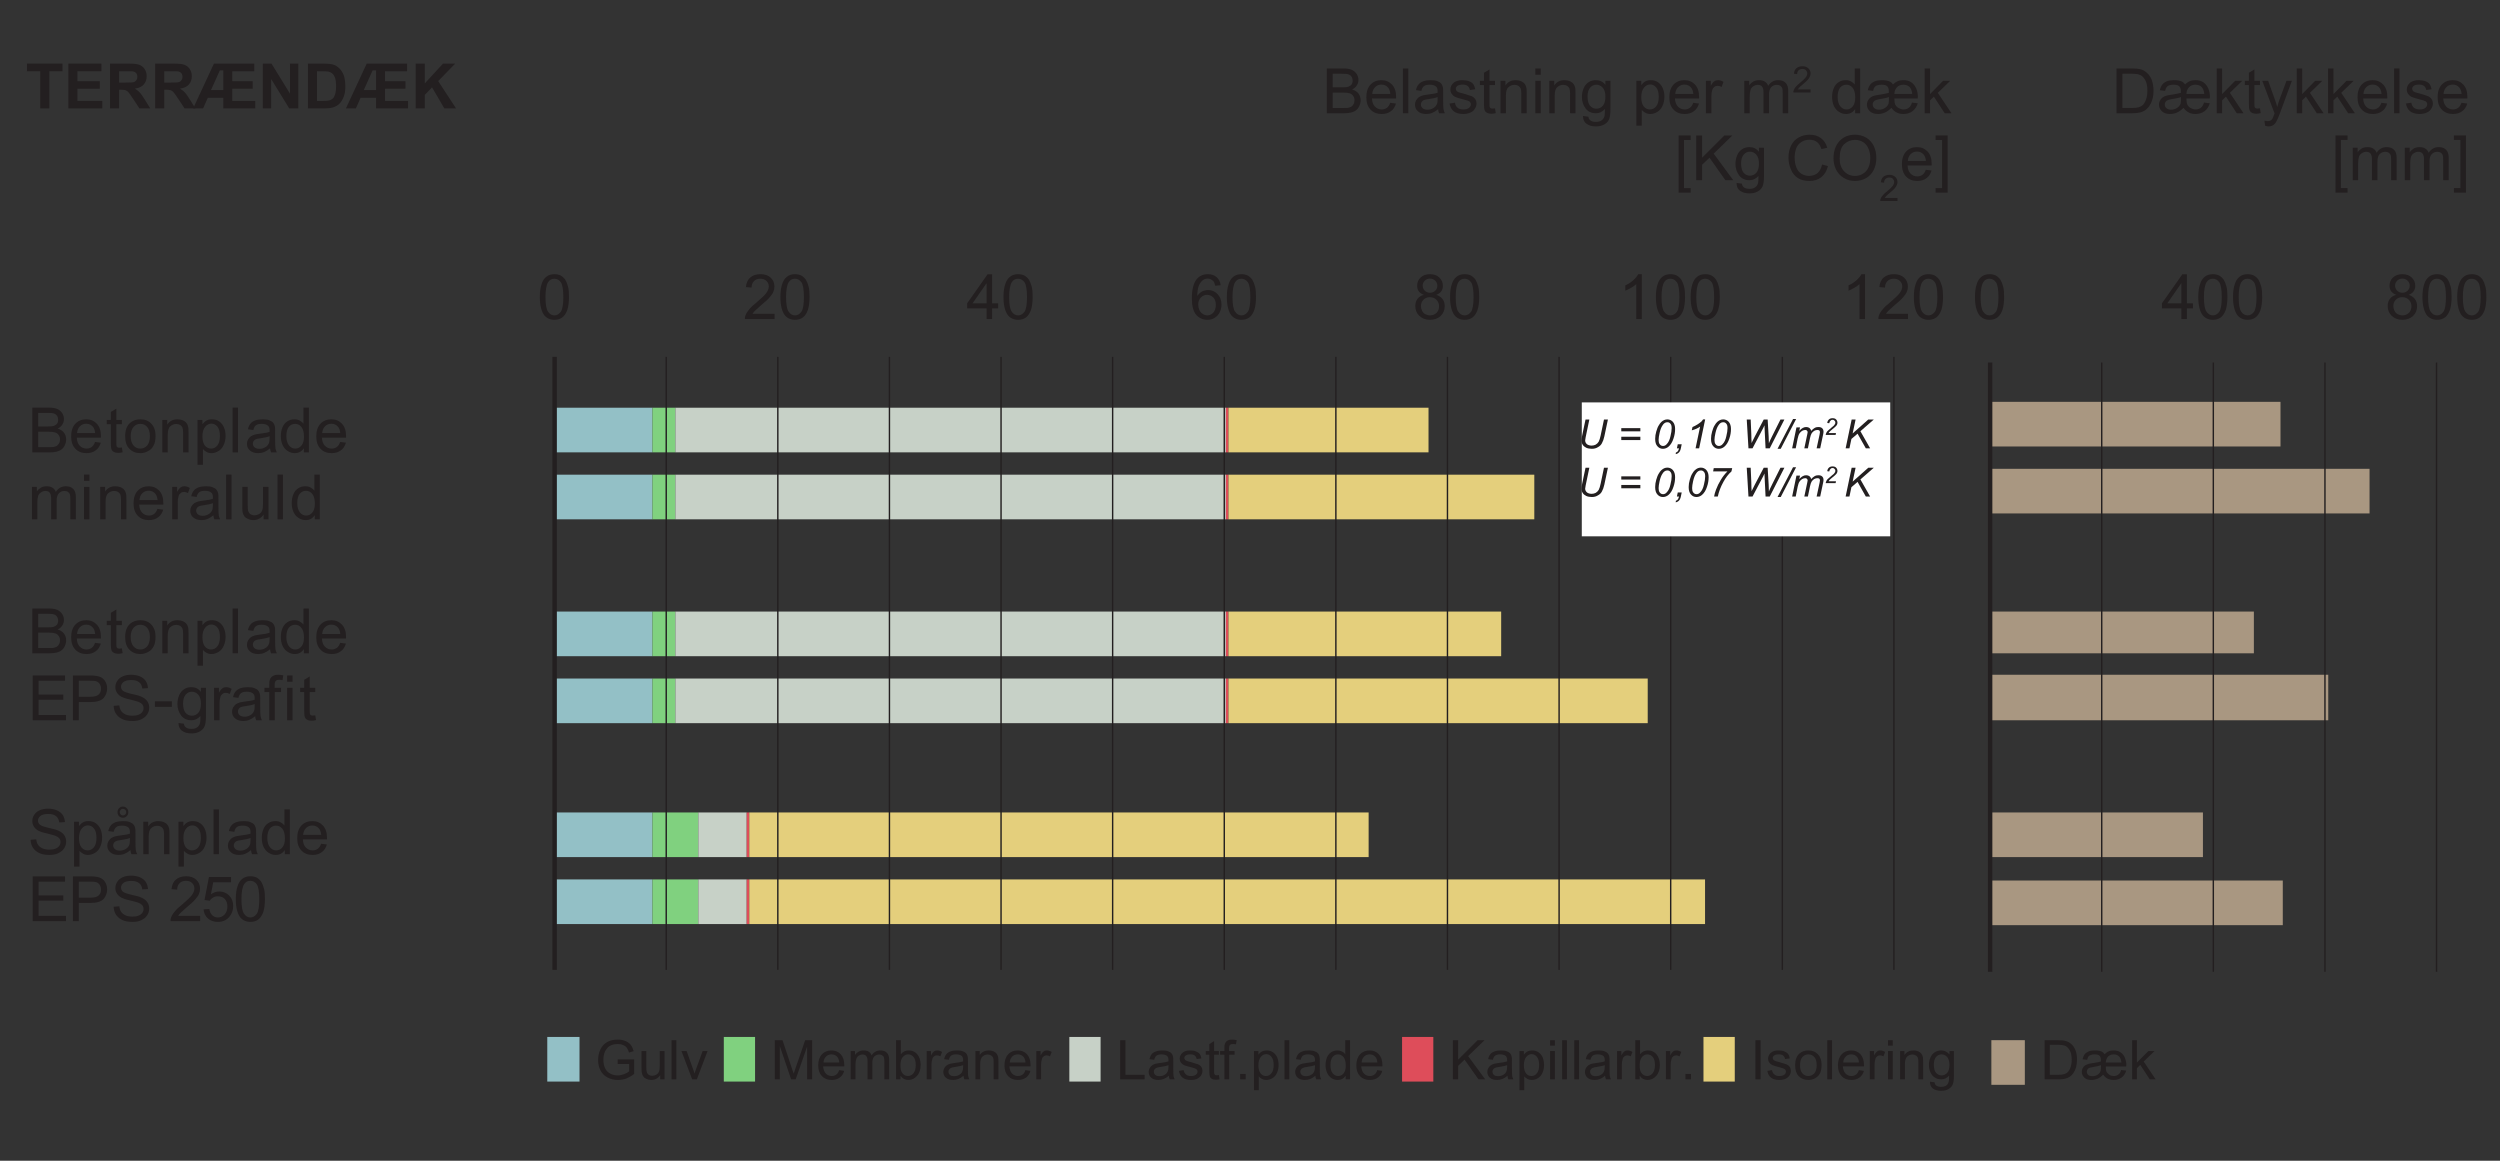 <?xml version="1.0" encoding="UTF-8"?>
<svg xmlns="http://www.w3.org/2000/svg" xmlns:xlink="http://www.w3.org/1999/xlink" width="317.48" height="147.4" viewBox="0 0 317.48 147.4">
<rect x="0" y="0" width="317.48" height="147.4" fill="#333333" stroke="none"/>
<defs>
<g>
<g id="glyph-0-0">
<path d="M 2.75 0 C 3.109 0 3.406 -0.031 3.672 -0.094 C 3.906 -0.156 4.125 -0.25 4.281 -0.375 C 4.453 -0.5 4.594 -0.672 4.703 -0.906 C 4.812 -1.141 4.875 -1.375 4.875 -1.656 C 4.875 -1.969 4.781 -2.266 4.594 -2.516 C 4.406 -2.75 4.141 -2.922 3.797 -3.031 C 4.078 -3.156 4.266 -3.328 4.391 -3.547 C 4.531 -3.75 4.594 -3.984 4.594 -4.234 C 4.594 -4.5 4.531 -4.734 4.375 -4.984 C 4.219 -5.219 4.016 -5.391 3.75 -5.516 C 3.5 -5.625 3.141 -5.688 2.719 -5.688 L 0.578 -5.688 L 0.578 0 Z M 1.328 -5.016 L 2.469 -5.016 C 2.875 -5.016 3.172 -5 3.328 -4.938 C 3.5 -4.875 3.641 -4.781 3.719 -4.641 C 3.812 -4.5 3.859 -4.328 3.859 -4.141 C 3.859 -3.938 3.812 -3.781 3.719 -3.641 C 3.609 -3.516 3.469 -3.422 3.281 -3.359 C 3.141 -3.312 2.891 -3.297 2.562 -3.297 L 1.328 -3.297 Z M 1.328 -2.625 L 2.656 -2.625 C 3.016 -2.625 3.281 -2.594 3.484 -2.531 C 3.672 -2.469 3.828 -2.359 3.922 -2.203 C 4.047 -2.047 4.094 -1.859 4.094 -1.656 C 4.094 -1.469 4.062 -1.297 3.984 -1.172 C 3.906 -1.031 3.812 -0.922 3.703 -0.844 C 3.578 -0.781 3.438 -0.719 3.266 -0.688 C 3.172 -0.672 3 -0.672 2.75 -0.672 L 1.328 -0.672 Z M 1.328 -2.625 "/>
</g>
<g id="glyph-0-1">
<path d="M 2.906 -0.688 C 2.719 -0.562 2.516 -0.484 2.25 -0.484 C 1.906 -0.484 1.625 -0.609 1.391 -0.844 C 1.156 -1.094 1.031 -1.422 1.016 -1.875 L 4.078 -1.875 C 4.078 -1.953 4.078 -2.031 4.078 -2.062 C 4.078 -2.75 3.906 -3.266 3.562 -3.641 C 3.203 -4.016 2.766 -4.203 2.219 -4.203 C 1.641 -4.203 1.188 -4.016 0.828 -3.641 C 0.469 -3.25 0.297 -2.719 0.297 -2.031 C 0.297 -1.359 0.469 -0.844 0.828 -0.469 C 1.172 -0.094 1.656 0.094 2.25 0.094 C 2.734 0.094 3.125 -0.031 3.422 -0.266 C 3.734 -0.484 3.938 -0.812 4.062 -1.234 L 3.328 -1.328 C 3.234 -1.047 3.094 -0.828 2.906 -0.688 Z M 1.406 -3.312 C 1.625 -3.531 1.891 -3.641 2.219 -3.641 C 2.578 -3.641 2.859 -3.5 3.078 -3.234 C 3.219 -3.062 3.312 -2.797 3.344 -2.453 L 1.047 -2.453 C 1.078 -2.812 1.188 -3.094 1.406 -3.312 Z M 1.406 -3.312 "/>
</g>
<g id="glyph-0-2">
<path d="M 1.203 0 L 1.203 -5.688 L 0.516 -5.688 L 0.516 0 Z M 1.203 0 "/>
</g>
<g id="glyph-0-3">
<path d="M 3.344 0 L 4.078 0 C 4 -0.156 3.938 -0.328 3.906 -0.5 C 3.875 -0.672 3.859 -1.078 3.859 -1.719 L 3.859 -2.656 C 3.859 -2.953 3.859 -3.172 3.828 -3.297 C 3.781 -3.484 3.719 -3.641 3.609 -3.766 C 3.516 -3.891 3.344 -4 3.125 -4.078 C 2.906 -4.172 2.625 -4.203 2.266 -4.203 C 1.906 -4.203 1.609 -4.156 1.328 -4.062 C 1.062 -3.953 0.859 -3.828 0.719 -3.641 C 0.578 -3.469 0.469 -3.234 0.406 -2.938 L 1.094 -2.844 C 1.156 -3.141 1.281 -3.344 1.438 -3.453 C 1.594 -3.578 1.828 -3.625 2.172 -3.625 C 2.516 -3.625 2.781 -3.547 2.953 -3.391 C 3.094 -3.281 3.156 -3.078 3.156 -2.797 C 3.156 -2.766 3.156 -2.703 3.156 -2.609 C 2.891 -2.516 2.469 -2.438 1.906 -2.375 C 1.641 -2.344 1.422 -2.297 1.281 -2.266 C 1.109 -2.219 0.938 -2.141 0.781 -2.047 C 0.641 -1.938 0.516 -1.797 0.422 -1.641 C 0.328 -1.469 0.281 -1.281 0.281 -1.094 C 0.281 -0.75 0.406 -0.453 0.656 -0.25 C 0.891 -0.031 1.25 0.094 1.703 0.094 C 1.969 0.094 2.234 0.047 2.469 -0.047 C 2.703 -0.141 2.953 -0.297 3.219 -0.516 C 3.234 -0.312 3.281 -0.156 3.344 0 Z M 3.156 -1.812 C 3.156 -1.5 3.125 -1.266 3.047 -1.125 C 2.938 -0.906 2.797 -0.75 2.578 -0.641 C 2.375 -0.516 2.141 -0.453 1.859 -0.453 C 1.594 -0.453 1.375 -0.531 1.25 -0.641 C 1.109 -0.766 1.031 -0.922 1.031 -1.109 C 1.031 -1.234 1.062 -1.344 1.125 -1.438 C 1.188 -1.547 1.281 -1.609 1.406 -1.672 C 1.531 -1.719 1.734 -1.766 2.016 -1.797 C 2.531 -1.875 2.906 -1.953 3.156 -2.062 Z M 3.156 -1.812 "/>
</g>
<g id="glyph-0-4">
<path d="M 0.781 -0.25 C 1.062 -0.031 1.469 0.094 2.016 0.094 C 2.328 0.094 2.625 0.031 2.875 -0.078 C 3.141 -0.188 3.328 -0.344 3.453 -0.562 C 3.594 -0.766 3.672 -0.969 3.672 -1.219 C 3.672 -1.453 3.609 -1.656 3.5 -1.812 C 3.391 -1.969 3.234 -2.094 3.047 -2.172 C 2.844 -2.25 2.5 -2.359 2.016 -2.5 C 1.672 -2.594 1.453 -2.656 1.391 -2.672 C 1.266 -2.719 1.188 -2.781 1.125 -2.859 C 1.078 -2.938 1.047 -3.016 1.047 -3.109 C 1.047 -3.25 1.109 -3.375 1.25 -3.484 C 1.375 -3.578 1.609 -3.641 1.922 -3.641 C 2.203 -3.641 2.406 -3.578 2.562 -3.453 C 2.703 -3.328 2.797 -3.172 2.828 -2.953 L 3.516 -3.047 C 3.453 -3.312 3.375 -3.531 3.266 -3.688 C 3.156 -3.844 2.969 -3.984 2.734 -4.062 C 2.484 -4.156 2.203 -4.203 1.875 -4.203 C 1.672 -4.203 1.453 -4.188 1.281 -4.125 C 1.094 -4.078 0.938 -4 0.828 -3.922 C 0.688 -3.812 0.578 -3.688 0.484 -3.531 C 0.406 -3.375 0.359 -3.203 0.359 -3.031 C 0.359 -2.828 0.406 -2.641 0.516 -2.469 C 0.625 -2.312 0.766 -2.172 0.969 -2.078 C 1.172 -1.984 1.516 -1.875 2.031 -1.75 C 2.406 -1.656 2.641 -1.578 2.75 -1.516 C 2.875 -1.422 2.953 -1.297 2.953 -1.141 C 2.953 -0.953 2.875 -0.812 2.719 -0.688 C 2.562 -0.547 2.328 -0.484 2.016 -0.484 C 1.688 -0.484 1.438 -0.562 1.266 -0.703 C 1.094 -0.844 0.969 -1.062 0.938 -1.344 L 0.25 -1.234 C 0.328 -0.797 0.5 -0.469 0.781 -0.25 Z M 0.781 -0.25 "/>
</g>
<g id="glyph-0-5">
<path d="M 1.734 -0.594 C 1.641 -0.594 1.562 -0.609 1.5 -0.641 C 1.438 -0.688 1.406 -0.719 1.375 -0.781 C 1.359 -0.844 1.344 -0.969 1.344 -1.172 L 1.344 -3.578 L 2.047 -3.578 L 2.047 -4.125 L 1.344 -4.125 L 1.344 -5.562 L 0.641 -5.141 L 0.641 -4.125 L 0.125 -4.125 L 0.125 -3.578 L 0.641 -3.578 L 0.641 -1.203 C 0.641 -0.781 0.672 -0.516 0.734 -0.375 C 0.781 -0.25 0.875 -0.141 1.031 -0.062 C 1.156 0.016 1.359 0.062 1.609 0.062 C 1.766 0.062 1.938 0.031 2.141 -0.016 L 2.047 -0.625 C 1.906 -0.609 1.812 -0.594 1.734 -0.594 Z M 1.734 -0.594 "/>
</g>
<g id="glyph-0-6">
<path d="M 1.219 0 L 1.219 -2.25 C 1.219 -2.781 1.328 -3.141 1.547 -3.312 C 1.766 -3.516 2.016 -3.609 2.312 -3.609 C 2.5 -3.609 2.656 -3.562 2.797 -3.484 C 2.938 -3.391 3.031 -3.281 3.094 -3.141 C 3.141 -3 3.172 -2.781 3.172 -2.5 L 3.172 0 L 3.859 0 L 3.859 -2.531 C 3.859 -2.844 3.844 -3.078 3.828 -3.203 C 3.781 -3.406 3.719 -3.578 3.609 -3.719 C 3.516 -3.859 3.344 -3.984 3.141 -4.078 C 2.938 -4.156 2.703 -4.203 2.453 -4.203 C 1.891 -4.203 1.453 -3.984 1.156 -3.531 L 1.156 -4.125 L 0.531 -4.125 L 0.531 0 Z M 1.219 0 "/>
</g>
<g id="glyph-0-7">
<path d="M 1.219 -4.891 L 1.219 -5.688 L 0.531 -5.688 L 0.531 -4.891 Z M 1.219 0 L 1.219 -4.125 L 0.531 -4.125 L 0.531 0 Z M 1.219 0 "/>
</g>
<g id="glyph-0-8">
<path d="M 0.828 1.328 C 1.141 1.562 1.531 1.672 2.031 1.672 C 2.438 1.672 2.781 1.594 3.062 1.438 C 3.344 1.281 3.562 1.078 3.688 0.797 C 3.812 0.531 3.875 0.078 3.875 -0.562 L 3.875 -4.125 L 3.234 -4.125 L 3.234 -3.609 C 2.922 -4.016 2.531 -4.203 2.031 -4.203 C 1.672 -4.203 1.359 -4.125 1.094 -3.938 C 0.812 -3.75 0.609 -3.5 0.469 -3.172 C 0.328 -2.828 0.25 -2.469 0.25 -2.078 C 0.25 -1.516 0.406 -1.031 0.719 -0.609 C 1.031 -0.203 1.469 0 2.031 0 C 2.484 0 2.859 -0.188 3.172 -0.547 C 3.172 -0.094 3.156 0.219 3.125 0.344 C 3.062 0.594 2.938 0.766 2.766 0.891 C 2.594 1.031 2.344 1.094 2.016 1.094 C 1.719 1.094 1.469 1.031 1.312 0.891 C 1.172 0.797 1.094 0.641 1.078 0.438 L 0.391 0.344 C 0.391 0.781 0.531 1.125 0.828 1.328 Z M 1.297 -3.25 C 1.516 -3.5 1.766 -3.625 2.094 -3.625 C 2.391 -3.625 2.672 -3.5 2.891 -3.25 C 3.125 -3 3.234 -2.609 3.234 -2.109 C 3.234 -1.578 3.125 -1.203 2.906 -0.953 C 2.688 -0.703 2.406 -0.578 2.094 -0.578 C 1.766 -0.578 1.5 -0.703 1.281 -0.953 C 1.078 -1.203 0.969 -1.594 0.969 -2.125 C 0.969 -2.625 1.078 -3 1.297 -3.25 Z M 1.297 -3.25 "/>
</g>
<g id="glyph-0-9">
</g>
<g id="glyph-0-10">
<path d="M 1.219 1.578 L 1.219 -0.422 C 1.344 -0.281 1.5 -0.156 1.672 -0.062 C 1.859 0.047 2.078 0.094 2.297 0.094 C 2.625 0.094 2.922 0 3.219 -0.188 C 3.5 -0.359 3.719 -0.625 3.859 -0.953 C 4.016 -1.297 4.094 -1.672 4.094 -2.094 C 4.094 -2.484 4.031 -2.844 3.891 -3.172 C 3.75 -3.5 3.547 -3.75 3.281 -3.938 C 3.016 -4.125 2.703 -4.203 2.344 -4.203 C 2.094 -4.203 1.859 -4.156 1.672 -4.047 C 1.469 -3.938 1.312 -3.781 1.156 -3.578 L 1.156 -4.125 L 0.531 -4.125 L 0.531 1.578 Z M 1.5 -3.25 C 1.734 -3.531 2 -3.656 2.281 -3.656 C 2.594 -3.656 2.844 -3.531 3.062 -3.266 C 3.266 -3.016 3.375 -2.625 3.375 -2.094 C 3.375 -1.547 3.266 -1.141 3.047 -0.875 C 2.828 -0.609 2.562 -0.484 2.25 -0.484 C 1.953 -0.484 1.688 -0.609 1.469 -0.859 C 1.266 -1.125 1.156 -1.516 1.156 -2.031 C 1.156 -2.562 1.266 -2.969 1.5 -3.25 Z M 1.5 -3.25 "/>
</g>
<g id="glyph-0-11">
<path d="M 1.219 0 L 1.219 -2.156 C 1.219 -2.438 1.25 -2.719 1.328 -2.969 C 1.375 -3.125 1.469 -3.25 1.594 -3.344 C 1.703 -3.438 1.844 -3.484 2 -3.484 C 2.172 -3.484 2.328 -3.438 2.516 -3.344 L 2.75 -3.984 C 2.516 -4.141 2.266 -4.203 2.047 -4.203 C 1.875 -4.203 1.719 -4.156 1.594 -4.062 C 1.453 -3.984 1.297 -3.781 1.141 -3.5 L 1.141 -4.125 L 0.516 -4.125 L 0.516 0 Z M 1.219 0 "/>
</g>
<g id="glyph-0-12">
<path d="M 1.219 0 L 1.219 -2.141 C 1.219 -2.516 1.266 -2.797 1.328 -3 C 1.406 -3.188 1.531 -3.344 1.703 -3.438 C 1.859 -3.547 2.047 -3.609 2.234 -3.609 C 2.5 -3.609 2.688 -3.531 2.797 -3.375 C 2.906 -3.219 2.969 -2.984 2.969 -2.672 L 2.969 0 L 3.672 0 L 3.672 -2.391 C 3.672 -2.812 3.766 -3.125 3.953 -3.312 C 4.141 -3.516 4.391 -3.609 4.672 -3.609 C 4.844 -3.609 4.984 -3.562 5.094 -3.5 C 5.219 -3.406 5.297 -3.312 5.344 -3.203 C 5.391 -3.078 5.406 -2.875 5.406 -2.594 L 5.406 0 L 6.109 0 L 6.109 -2.828 C 6.109 -3.297 6 -3.641 5.781 -3.859 C 5.562 -4.094 5.25 -4.203 4.828 -4.203 C 4.312 -4.203 3.875 -3.969 3.562 -3.484 C 3.484 -3.719 3.344 -3.891 3.141 -4.016 C 2.953 -4.141 2.703 -4.203 2.391 -4.203 C 2.125 -4.203 1.875 -4.141 1.672 -4.031 C 1.453 -3.891 1.281 -3.734 1.156 -3.547 L 1.156 -4.125 L 0.531 -4.125 L 0.531 0 Z M 1.219 0 "/>
</g>
<g id="glyph-0-13">
<path d="M 3.828 0 L 3.828 -5.688 L 3.141 -5.688 L 3.141 -3.641 C 3.016 -3.812 2.859 -3.938 2.656 -4.047 C 2.469 -4.156 2.25 -4.203 2 -4.203 C 1.656 -4.203 1.359 -4.125 1.078 -3.938 C 0.812 -3.766 0.609 -3.516 0.469 -3.172 C 0.328 -2.844 0.266 -2.469 0.266 -2.062 C 0.266 -1.641 0.344 -1.266 0.484 -0.938 C 0.641 -0.625 0.844 -0.359 1.125 -0.188 C 1.406 0 1.703 0.094 2.031 0.094 C 2.547 0.094 2.922 -0.125 3.188 -0.531 L 3.188 0 Z M 1.281 -3.25 C 1.5 -3.5 1.75 -3.625 2.078 -3.625 C 2.391 -3.625 2.656 -3.5 2.875 -3.234 C 3.094 -2.969 3.203 -2.562 3.203 -2 C 3.203 -1.484 3.094 -1.109 2.875 -0.859 C 2.672 -0.609 2.406 -0.484 2.094 -0.484 C 1.797 -0.484 1.531 -0.609 1.312 -0.875 C 1.094 -1.141 0.969 -1.531 0.969 -2.062 C 0.969 -2.594 1.078 -3 1.281 -3.25 Z M 1.281 -3.25 "/>
</g>
<g id="glyph-0-14">
<path d="M 5.984 -1.359 C 5.906 -1.078 5.781 -0.859 5.609 -0.719 C 5.422 -0.562 5.188 -0.484 4.922 -0.484 C 4.703 -0.484 4.5 -0.547 4.297 -0.656 C 4.109 -0.766 3.969 -0.906 3.875 -1.078 C 3.797 -1.234 3.75 -1.516 3.75 -1.875 L 6.719 -1.875 C 6.734 -2 6.734 -2.078 6.734 -2.125 C 6.734 -2.438 6.672 -2.766 6.547 -3.109 C 6.406 -3.422 6.219 -3.703 5.938 -3.906 C 5.672 -4.109 5.312 -4.203 4.906 -4.203 C 4.609 -4.203 4.344 -4.156 4.141 -4.062 C 3.938 -3.969 3.75 -3.828 3.578 -3.656 C 3.484 -3.812 3.344 -3.938 3.203 -4.016 C 2.938 -4.141 2.594 -4.203 2.156 -4.203 C 1.812 -4.203 1.531 -4.156 1.266 -4.062 C 1.016 -3.953 0.812 -3.812 0.688 -3.641 C 0.547 -3.453 0.438 -3.219 0.375 -2.922 L 1.047 -2.844 C 1.094 -3.062 1.156 -3.219 1.234 -3.312 C 1.297 -3.406 1.422 -3.5 1.578 -3.547 C 1.734 -3.609 1.906 -3.625 2.141 -3.625 C 2.469 -3.625 2.719 -3.562 2.844 -3.422 C 2.984 -3.297 3.047 -3.078 3.047 -2.75 C 3.047 -2.703 3.047 -2.656 3.047 -2.594 C 2.781 -2.516 2.453 -2.453 2.078 -2.391 C 1.578 -2.328 1.219 -2.25 0.984 -2.156 C 0.75 -2.047 0.578 -1.906 0.453 -1.703 C 0.328 -1.516 0.266 -1.312 0.266 -1.094 C 0.266 -0.766 0.391 -0.484 0.641 -0.25 C 0.875 -0.031 1.219 0.094 1.672 0.094 C 1.984 0.094 2.281 0.031 2.562 -0.094 C 2.828 -0.219 3.109 -0.406 3.375 -0.688 C 3.578 -0.406 3.797 -0.219 4.047 -0.094 C 4.281 0.031 4.578 0.094 4.906 0.094 C 5.359 0.094 5.75 -0.031 6.062 -0.266 C 6.359 -0.5 6.594 -0.828 6.719 -1.266 Z M 4.094 -3.312 C 4.297 -3.531 4.578 -3.625 4.891 -3.625 C 5.219 -3.625 5.469 -3.531 5.672 -3.344 C 5.859 -3.156 5.984 -2.859 6.016 -2.453 L 3.75 -2.453 C 3.766 -2.828 3.891 -3.109 4.094 -3.312 Z M 3.016 -1.234 C 2.938 -1.016 2.797 -0.828 2.578 -0.688 C 2.359 -0.531 2.094 -0.453 1.797 -0.453 C 1.547 -0.453 1.344 -0.531 1.203 -0.656 C 1.078 -0.766 1 -0.922 1 -1.109 C 1 -1.297 1.078 -1.453 1.234 -1.594 C 1.344 -1.672 1.547 -1.734 1.812 -1.781 C 2.438 -1.875 2.859 -1.969 3.062 -2.062 C 3.062 -1.641 3.047 -1.359 3.016 -1.234 Z M 3.016 -1.234 "/>
</g>
<g id="glyph-0-15">
<path d="M 1.219 0 L 1.219 -1.641 L 1.703 -2.109 L 3.078 0 L 3.938 0 L 2.203 -2.594 L 3.781 -4.125 L 2.875 -4.125 L 1.219 -2.438 L 1.219 -5.688 L 0.531 -5.688 L 0.531 0 Z M 1.219 0 "/>
</g>
<g id="glyph-0-16">
<path d="M 2.078 1.578 L 2.078 1 L 1.234 1 L 1.234 -5.109 L 2.078 -5.109 L 2.078 -5.688 L 0.547 -5.688 L 0.547 1.578 Z M 2.078 1.578 "/>
</g>
<g id="glyph-0-17">
<path d="M 1.328 0 L 1.328 -1.969 L 2.266 -2.859 L 4.281 0 L 5.281 0 L 2.797 -3.375 L 5.172 -5.688 L 4.156 -5.688 L 1.328 -2.859 L 1.328 -5.688 L 0.578 -5.688 L 0.578 0 Z M 1.328 0 "/>
</g>
<g id="glyph-0-18">
<path d="M 4.078 -0.906 C 3.781 -0.672 3.422 -0.547 3 -0.547 C 2.656 -0.547 2.328 -0.641 2.047 -0.812 C 1.75 -0.984 1.531 -1.266 1.391 -1.625 C 1.25 -1.984 1.172 -2.406 1.172 -2.891 C 1.172 -3.266 1.234 -3.625 1.344 -3.984 C 1.469 -4.328 1.672 -4.609 1.969 -4.812 C 2.266 -5.031 2.625 -5.141 3.062 -5.141 C 3.438 -5.141 3.75 -5.047 4.016 -4.844 C 4.25 -4.672 4.438 -4.359 4.578 -3.953 L 5.312 -4.125 C 5.172 -4.656 4.891 -5.062 4.516 -5.344 C 4.125 -5.641 3.641 -5.781 3.078 -5.781 C 2.578 -5.781 2.125 -5.672 1.703 -5.438 C 1.281 -5.203 0.953 -4.875 0.734 -4.422 C 0.516 -4 0.391 -3.484 0.391 -2.875 C 0.391 -2.344 0.5 -1.828 0.703 -1.359 C 0.891 -0.891 1.188 -0.531 1.578 -0.281 C 1.953 -0.031 2.453 0.094 3.062 0.094 C 3.656 0.094 4.156 -0.062 4.562 -0.391 C 4.969 -0.719 5.25 -1.188 5.406 -1.797 L 4.656 -2 C 4.562 -1.516 4.359 -1.156 4.078 -0.906 Z M 4.078 -0.906 "/>
</g>
<g id="glyph-0-19">
<path d="M 0.703 -1.344 C 0.922 -0.906 1.25 -0.547 1.672 -0.297 C 2.094 -0.031 2.562 0.094 3.109 0.094 C 3.594 0.094 4.062 -0.031 4.484 -0.25 C 4.906 -0.484 5.234 -0.828 5.469 -1.281 C 5.703 -1.734 5.812 -2.25 5.812 -2.828 C 5.812 -3.391 5.703 -3.906 5.484 -4.359 C 5.266 -4.797 4.938 -5.156 4.531 -5.406 C 4.109 -5.656 3.625 -5.781 3.109 -5.781 C 2.297 -5.781 1.656 -5.516 1.141 -4.984 C 0.641 -4.438 0.375 -3.703 0.375 -2.766 C 0.375 -2.266 0.484 -1.797 0.703 -1.344 Z M 1.734 -4.578 C 2.125 -4.938 2.578 -5.125 3.109 -5.125 C 3.484 -5.125 3.812 -5.031 4.125 -4.844 C 4.422 -4.656 4.656 -4.391 4.797 -4.047 C 4.953 -3.703 5.047 -3.297 5.047 -2.828 C 5.047 -2.109 4.859 -1.547 4.5 -1.141 C 4.125 -0.75 3.656 -0.547 3.094 -0.547 C 2.547 -0.547 2.078 -0.75 1.719 -1.141 C 1.344 -1.531 1.156 -2.078 1.156 -2.75 C 1.156 -3.609 1.344 -4.219 1.734 -4.578 Z M 1.734 -4.578 "/>
</g>
<g id="glyph-0-20">
<path d="M 1.688 -5.688 L 0.156 -5.688 L 0.156 -5.109 L 0.984 -5.109 L 0.984 1 L 0.156 1 L 0.156 1.578 L 1.688 1.578 Z M 1.688 -5.688 "/>
</g>
<g id="glyph-0-21">
<path d="M 2.656 0 C 3.016 0 3.312 -0.031 3.578 -0.094 C 3.844 -0.156 4.062 -0.25 4.25 -0.375 C 4.438 -0.516 4.609 -0.688 4.766 -0.891 C 4.922 -1.125 5.062 -1.391 5.156 -1.719 C 5.266 -2.062 5.312 -2.438 5.312 -2.875 C 5.312 -3.375 5.234 -3.828 5.094 -4.219 C 4.938 -4.625 4.719 -4.938 4.406 -5.188 C 4.188 -5.391 3.906 -5.531 3.578 -5.609 C 3.344 -5.656 3.016 -5.688 2.578 -5.688 L 0.609 -5.688 L 0.609 0 Z M 1.359 -5.016 L 2.562 -5.016 C 3 -5.016 3.328 -4.984 3.531 -4.891 C 3.812 -4.797 4.047 -4.578 4.234 -4.25 C 4.438 -3.938 4.531 -3.484 4.531 -2.875 C 4.531 -2.453 4.484 -2.094 4.375 -1.781 C 4.281 -1.484 4.141 -1.25 3.969 -1.062 C 3.844 -0.938 3.672 -0.844 3.453 -0.766 C 3.25 -0.703 2.953 -0.672 2.578 -0.672 L 1.359 -0.672 Z M 1.359 -5.016 "/>
</g>
<g id="glyph-0-22">
<path d="M 0.938 1.672 C 1.172 1.672 1.359 1.609 1.516 1.516 C 1.688 1.391 1.828 1.234 1.938 1 C 2.047 0.828 2.172 0.531 2.344 0.078 L 3.891 -4.125 L 3.203 -4.125 L 2.312 -1.719 C 2.203 -1.406 2.109 -1.109 2.031 -0.797 C 1.938 -1.125 1.844 -1.438 1.734 -1.734 L 0.875 -4.125 L 0.125 -4.125 L 1.688 0.016 C 1.656 0.094 1.641 0.141 1.625 0.188 C 1.531 0.453 1.453 0.641 1.406 0.703 C 1.359 0.797 1.281 0.875 1.188 0.922 C 1.094 0.969 0.969 1 0.812 1 C 0.703 1 0.562 0.969 0.406 0.938 L 0.484 1.578 C 0.656 1.641 0.812 1.672 0.938 1.672 Z M 0.938 1.672 "/>
</g>
<g id="glyph-0-23">
<path d="M 0.797 -0.469 C 1.156 -0.094 1.625 0.094 2.188 0.094 C 2.562 0.094 2.875 0 3.188 -0.172 C 3.5 -0.328 3.719 -0.562 3.875 -0.875 C 4.047 -1.172 4.125 -1.594 4.125 -2.125 C 4.125 -2.766 3.938 -3.281 3.578 -3.656 C 3.219 -4.031 2.766 -4.203 2.188 -4.203 C 1.688 -4.203 1.25 -4.062 0.891 -3.75 C 0.469 -3.375 0.266 -2.812 0.266 -2.062 C 0.266 -1.359 0.438 -0.828 0.797 -0.469 Z M 1.328 -3.234 C 1.562 -3.5 1.844 -3.625 2.188 -3.625 C 2.547 -3.625 2.828 -3.5 3.062 -3.234 C 3.281 -2.969 3.406 -2.594 3.406 -2.078 C 3.406 -1.547 3.281 -1.141 3.062 -0.875 C 2.828 -0.625 2.547 -0.484 2.188 -0.484 C 1.844 -0.484 1.562 -0.609 1.328 -0.875 C 1.094 -1.141 0.969 -1.531 0.969 -2.062 C 0.969 -2.578 1.094 -2.969 1.328 -3.234 Z M 1.328 -3.234 "/>
</g>
<g id="glyph-0-24">
<path d="M 3.844 0 L 3.844 -4.125 L 3.141 -4.125 L 3.141 -1.922 C 3.141 -1.562 3.109 -1.297 3.031 -1.109 C 2.953 -0.922 2.828 -0.781 2.641 -0.672 C 2.453 -0.578 2.266 -0.516 2.062 -0.516 C 1.844 -0.516 1.672 -0.578 1.531 -0.672 C 1.391 -0.781 1.297 -0.922 1.25 -1.109 C 1.219 -1.234 1.203 -1.469 1.203 -1.844 L 1.203 -4.125 L 0.516 -4.125 L 0.516 -1.578 C 0.516 -1.266 0.531 -1.062 0.547 -0.922 C 0.594 -0.719 0.672 -0.547 0.766 -0.406 C 0.859 -0.266 1.031 -0.141 1.234 -0.062 C 1.438 0.047 1.672 0.094 1.906 0.094 C 2.453 0.094 2.891 -0.141 3.219 -0.609 L 3.219 0 Z M 3.844 0 "/>
</g>
<g id="glyph-0-25">
<path d="M 4.859 0 L 4.859 -0.672 L 1.375 -0.672 L 1.375 -2.609 L 4.516 -2.609 L 4.516 -3.266 L 1.375 -3.266 L 1.375 -5.016 L 4.734 -5.016 L 4.734 -5.688 L 0.625 -5.688 L 0.625 0 Z M 4.859 0 "/>
</g>
<g id="glyph-0-26">
<path d="M 1.359 0 L 1.359 -2.312 L 2.828 -2.312 C 3.625 -2.312 4.188 -2.484 4.5 -2.812 C 4.797 -3.156 4.953 -3.562 4.953 -4.047 C 4.953 -4.328 4.891 -4.578 4.781 -4.812 C 4.672 -5.047 4.516 -5.234 4.328 -5.359 C 4.141 -5.5 3.906 -5.578 3.625 -5.625 C 3.422 -5.672 3.141 -5.688 2.75 -5.688 L 0.609 -5.688 L 0.609 0 Z M 1.359 -5.016 L 2.812 -5.016 C 3.156 -5.016 3.391 -5 3.516 -4.969 C 3.719 -4.906 3.875 -4.797 4 -4.625 C 4.109 -4.453 4.172 -4.25 4.172 -4.016 C 4.172 -3.688 4.078 -3.438 3.859 -3.25 C 3.672 -3.078 3.312 -2.984 2.828 -2.984 L 1.359 -2.984 Z M 1.359 -5.016 "/>
</g>
<g id="glyph-0-27">
<path d="M 0.672 -0.797 C 0.875 -0.516 1.141 -0.281 1.5 -0.125 C 1.844 0.031 2.266 0.094 2.781 0.094 C 3.188 0.094 3.562 0.031 3.875 -0.125 C 4.203 -0.281 4.453 -0.484 4.625 -0.75 C 4.797 -1.016 4.875 -1.297 4.875 -1.609 C 4.875 -1.906 4.797 -2.172 4.641 -2.406 C 4.484 -2.641 4.25 -2.828 3.906 -2.984 C 3.688 -3.094 3.266 -3.219 2.656 -3.344 C 2.047 -3.484 1.672 -3.625 1.531 -3.75 C 1.375 -3.891 1.297 -4.062 1.297 -4.266 C 1.297 -4.5 1.406 -4.688 1.609 -4.859 C 1.828 -5.031 2.156 -5.109 2.609 -5.109 C 3.047 -5.109 3.375 -5.016 3.594 -4.828 C 3.828 -4.656 3.953 -4.375 4 -4.031 L 4.719 -4.078 C 4.703 -4.406 4.609 -4.719 4.438 -4.984 C 4.266 -5.234 4.016 -5.438 3.688 -5.578 C 3.375 -5.703 3 -5.781 2.578 -5.781 C 2.203 -5.781 1.844 -5.719 1.547 -5.594 C 1.219 -5.453 0.984 -5.266 0.828 -5.016 C 0.656 -4.766 0.578 -4.5 0.578 -4.203 C 0.578 -3.938 0.641 -3.719 0.781 -3.5 C 0.906 -3.297 1.109 -3.109 1.375 -2.969 C 1.594 -2.859 1.953 -2.734 2.484 -2.625 C 3 -2.5 3.344 -2.391 3.5 -2.344 C 3.734 -2.25 3.891 -2.141 4 -2.016 C 4.109 -1.875 4.156 -1.719 4.156 -1.547 C 4.156 -1.359 4.109 -1.203 4 -1.062 C 3.891 -0.906 3.734 -0.781 3.516 -0.703 C 3.281 -0.609 3.031 -0.578 2.75 -0.578 C 2.422 -0.578 2.141 -0.625 1.875 -0.734 C 1.625 -0.859 1.422 -1 1.312 -1.188 C 1.188 -1.359 1.109 -1.609 1.078 -1.891 L 0.359 -1.828 C 0.375 -1.438 0.469 -1.109 0.672 -0.797 Z M 0.672 -0.797 "/>
</g>
<g id="glyph-0-28">
<path d="M 2.406 -1.703 L 2.406 -2.406 L 0.25 -2.406 L 0.25 -1.703 Z M 2.406 -1.703 "/>
</g>
<g id="glyph-0-29">
<path d="M 1.391 0 L 1.391 -3.578 L 2.188 -3.578 L 2.188 -4.125 L 1.375 -4.125 L 1.375 -4.5 C 1.375 -4.75 1.422 -4.906 1.516 -5 C 1.609 -5.094 1.75 -5.141 1.953 -5.141 C 2.094 -5.141 2.234 -5.125 2.375 -5.094 L 2.469 -5.703 C 2.234 -5.75 2.031 -5.781 1.828 -5.781 C 1.531 -5.781 1.281 -5.719 1.125 -5.609 C 0.938 -5.5 0.828 -5.344 0.766 -5.172 C 0.719 -5.047 0.688 -4.828 0.688 -4.562 L 0.688 -4.125 L 0.078 -4.125 L 0.078 -3.578 L 0.688 -3.578 L 0.688 0 Z M 1.391 0 "/>
</g>
<g id="glyph-0-30">
<path d="M 3.344 0 L 4.078 0 C 4 -0.156 3.938 -0.328 3.906 -0.5 C 3.875 -0.672 3.859 -1.078 3.859 -1.719 L 3.859 -2.656 C 3.859 -2.953 3.859 -3.172 3.828 -3.297 C 3.781 -3.484 3.719 -3.641 3.609 -3.766 C 3.516 -3.891 3.344 -4 3.125 -4.078 C 2.906 -4.172 2.625 -4.203 2.266 -4.203 C 1.906 -4.203 1.609 -4.156 1.328 -4.062 C 1.062 -3.953 0.859 -3.828 0.719 -3.641 C 0.578 -3.469 0.469 -3.234 0.406 -2.938 L 1.094 -2.844 C 1.156 -3.141 1.281 -3.344 1.438 -3.453 C 1.594 -3.578 1.828 -3.625 2.172 -3.625 C 2.516 -3.625 2.781 -3.547 2.953 -3.391 C 3.094 -3.281 3.156 -3.078 3.156 -2.797 C 3.156 -2.766 3.156 -2.703 3.156 -2.609 C 2.891 -2.516 2.469 -2.438 1.906 -2.375 C 1.641 -2.344 1.422 -2.297 1.281 -2.266 C 1.109 -2.219 0.938 -2.141 0.781 -2.047 C 0.641 -1.938 0.516 -1.797 0.422 -1.641 C 0.328 -1.469 0.281 -1.281 0.281 -1.094 C 0.281 -0.75 0.406 -0.453 0.656 -0.25 C 0.891 -0.031 1.25 0.094 1.703 0.094 C 1.969 0.094 2.234 0.047 2.469 -0.047 C 2.703 -0.141 2.953 -0.297 3.219 -0.516 C 3.234 -0.312 3.281 -0.156 3.344 0 Z M 3.156 -1.812 C 3.156 -1.5 3.125 -1.266 3.047 -1.125 C 2.938 -0.906 2.797 -0.75 2.578 -0.641 C 2.375 -0.516 2.141 -0.453 1.859 -0.453 C 1.594 -0.453 1.375 -0.531 1.25 -0.641 C 1.109 -0.766 1.031 -0.922 1.031 -1.109 C 1.031 -1.234 1.062 -1.344 1.125 -1.438 C 1.188 -1.547 1.281 -1.609 1.406 -1.672 C 1.531 -1.719 1.734 -1.766 2.016 -1.797 C 2.531 -1.875 2.906 -1.953 3.156 -2.062 Z M 1.766 -4.828 C 1.906 -4.703 2.078 -4.625 2.266 -4.625 C 2.453 -4.625 2.625 -4.703 2.75 -4.828 C 2.891 -4.969 2.953 -5.141 2.953 -5.344 C 2.953 -5.531 2.891 -5.703 2.75 -5.844 C 2.625 -5.984 2.453 -6.047 2.266 -6.047 C 2.078 -6.047 1.906 -5.984 1.781 -5.844 C 1.641 -5.703 1.578 -5.547 1.578 -5.359 C 1.578 -5.141 1.641 -4.984 1.766 -4.828 Z M 1.984 -5.641 C 2.062 -5.719 2.156 -5.766 2.266 -5.766 C 2.375 -5.766 2.469 -5.719 2.562 -5.641 C 2.641 -5.562 2.688 -5.469 2.688 -5.344 C 2.688 -5.219 2.641 -5.125 2.562 -5.047 C 2.469 -4.953 2.375 -4.922 2.266 -4.922 C 2.156 -4.922 2.062 -4.953 1.984 -5.047 C 1.906 -5.125 1.859 -5.234 1.859 -5.344 C 1.859 -5.469 1.906 -5.562 1.984 -5.641 Z M 1.984 -5.641 "/>
</g>
<g id="glyph-0-31">
<path d="M 1.203 -0.672 C 1.281 -0.797 1.375 -0.922 1.5 -1.047 C 1.625 -1.172 1.891 -1.406 2.297 -1.766 C 2.812 -2.188 3.172 -2.516 3.375 -2.766 C 3.594 -3.016 3.75 -3.234 3.844 -3.453 C 3.938 -3.672 3.984 -3.891 3.984 -4.125 C 3.984 -4.578 3.828 -4.953 3.516 -5.25 C 3.188 -5.562 2.75 -5.703 2.219 -5.703 C 1.672 -5.703 1.234 -5.562 0.922 -5.281 C 0.594 -5.016 0.406 -4.594 0.359 -4.062 L 1.078 -4 C 1.078 -4.344 1.188 -4.625 1.391 -4.828 C 1.594 -5.031 1.859 -5.125 2.203 -5.125 C 2.516 -5.125 2.781 -5.031 2.969 -4.844 C 3.172 -4.656 3.266 -4.422 3.266 -4.141 C 3.266 -3.875 3.156 -3.594 2.938 -3.297 C 2.719 -3.016 2.297 -2.609 1.688 -2.094 C 1.297 -1.781 0.984 -1.5 0.781 -1.234 C 0.562 -0.984 0.406 -0.734 0.312 -0.484 C 0.25 -0.328 0.219 -0.172 0.234 0 L 4 0 L 4 -0.672 Z M 1.203 -0.672 "/>
</g>
<g id="glyph-0-32">
<path d="M 0.891 -0.344 C 1.219 -0.047 1.641 0.094 2.156 0.094 C 2.781 0.094 3.281 -0.141 3.641 -0.594 C 3.938 -0.969 4.094 -1.406 4.094 -1.922 C 4.094 -2.469 3.922 -2.906 3.594 -3.25 C 3.25 -3.594 2.828 -3.766 2.328 -3.766 C 1.953 -3.766 1.609 -3.656 1.266 -3.406 L 1.562 -4.938 L 3.828 -4.938 L 3.828 -5.609 L 1.016 -5.609 L 0.453 -2.688 L 1.125 -2.594 C 1.219 -2.766 1.359 -2.891 1.547 -3 C 1.719 -3.109 1.922 -3.156 2.156 -3.156 C 2.516 -3.156 2.812 -3.047 3.031 -2.812 C 3.25 -2.578 3.359 -2.266 3.359 -1.859 C 3.359 -1.438 3.234 -1.109 3.016 -0.859 C 2.781 -0.609 2.5 -0.469 2.156 -0.469 C 1.875 -0.469 1.641 -0.562 1.438 -0.75 C 1.25 -0.922 1.125 -1.188 1.062 -1.547 L 0.328 -1.5 C 0.375 -1.016 0.562 -0.625 0.891 -0.344 Z M 0.891 -0.344 "/>
</g>
<g id="glyph-0-33">
<path d="M 0.891 -0.484 C 1.203 -0.109 1.641 0.094 2.188 0.094 C 2.594 0.094 2.938 -0.016 3.219 -0.234 C 3.484 -0.453 3.688 -0.781 3.828 -1.188 C 3.953 -1.594 4.031 -2.141 4.031 -2.797 C 4.031 -3.359 4 -3.812 3.906 -4.141 C 3.812 -4.484 3.703 -4.766 3.562 -5 C 3.406 -5.219 3.219 -5.391 2.984 -5.531 C 2.75 -5.641 2.484 -5.703 2.188 -5.703 C 1.766 -5.703 1.422 -5.594 1.156 -5.375 C 0.875 -5.156 0.672 -4.844 0.547 -4.422 C 0.406 -4.016 0.328 -3.484 0.328 -2.797 C 0.328 -1.734 0.531 -0.969 0.891 -0.484 Z M 1.406 -4.719 C 1.594 -5 1.859 -5.125 2.172 -5.125 C 2.5 -5.125 2.766 -4.984 3 -4.672 C 3.203 -4.359 3.312 -3.734 3.312 -2.797 C 3.312 -1.859 3.203 -1.25 3 -0.938 C 2.766 -0.625 2.5 -0.469 2.188 -0.469 C 1.859 -0.469 1.594 -0.625 1.375 -0.938 C 1.156 -1.25 1.047 -1.859 1.047 -2.797 C 1.047 -3.734 1.172 -4.375 1.406 -4.719 Z M 1.406 -4.719 "/>
</g>
<g id="glyph-0-34">
<path d="M 3.266 0 L 3.266 -1.359 L 4.031 -1.359 L 4.031 -2 L 3.266 -2 L 3.266 -5.688 L 2.688 -5.688 L 0.094 -2 L 0.094 -1.359 L 2.562 -1.359 L 2.562 0 Z M 0.781 -2 L 2.562 -4.562 L 2.562 -2 Z M 0.781 -2 "/>
</g>
<g id="glyph-0-35">
<path d="M 0.609 -2.578 C 0.422 -2.328 0.328 -2.016 0.328 -1.641 C 0.328 -1.156 0.5 -0.734 0.844 -0.406 C 1.188 -0.078 1.641 0.094 2.203 0.094 C 2.75 0.094 3.203 -0.078 3.547 -0.391 C 3.891 -0.734 4.062 -1.141 4.062 -1.625 C 4.062 -1.969 3.984 -2.281 3.797 -2.531 C 3.609 -2.781 3.344 -2.969 3 -3.078 C 3.281 -3.188 3.5 -3.344 3.625 -3.531 C 3.766 -3.734 3.828 -3.953 3.828 -4.219 C 3.828 -4.641 3.688 -4.984 3.375 -5.281 C 3.078 -5.562 2.688 -5.703 2.188 -5.703 C 1.688 -5.703 1.297 -5.562 1 -5.281 C 0.703 -5 0.562 -4.656 0.562 -4.234 C 0.562 -3.969 0.625 -3.734 0.766 -3.531 C 0.906 -3.344 1.125 -3.188 1.406 -3.078 C 1.062 -3 0.797 -2.812 0.609 -2.578 Z M 1.531 -4.875 C 1.703 -5.047 1.922 -5.141 2.203 -5.141 C 2.453 -5.141 2.688 -5.047 2.859 -4.875 C 3.031 -4.703 3.125 -4.484 3.125 -4.234 C 3.125 -3.984 3.031 -3.766 2.859 -3.609 C 2.688 -3.438 2.469 -3.344 2.203 -3.344 C 1.922 -3.344 1.703 -3.438 1.531 -3.609 C 1.359 -3.781 1.266 -4 1.266 -4.266 C 1.266 -4.5 1.359 -4.703 1.531 -4.875 Z M 1.359 -2.453 C 1.578 -2.672 1.844 -2.781 2.172 -2.781 C 2.516 -2.781 2.797 -2.672 3.016 -2.453 C 3.234 -2.234 3.344 -1.953 3.344 -1.625 C 3.344 -1.281 3.234 -1.016 3.031 -0.797 C 2.812 -0.594 2.531 -0.469 2.203 -0.469 C 1.984 -0.469 1.781 -0.531 1.594 -0.625 C 1.406 -0.734 1.266 -0.875 1.188 -1.062 C 1.094 -1.25 1.047 -1.438 1.047 -1.641 C 1.047 -1.953 1.141 -2.234 1.359 -2.453 Z M 1.359 -2.453 "/>
</g>
<g id="glyph-0-36">
<path d="M 2.953 -5.703 L 2.5 -5.703 C 2.375 -5.469 2.172 -5.203 1.875 -4.938 C 1.594 -4.688 1.25 -4.453 0.859 -4.281 L 0.859 -3.609 C 1.078 -3.688 1.312 -3.812 1.594 -3.969 C 1.859 -4.125 2.094 -4.281 2.25 -4.438 L 2.25 0 L 2.953 0 Z M 2.953 -5.703 "/>
</g>
<g id="glyph-0-37">
<path d="M 3.438 -5.328 C 3.156 -5.578 2.797 -5.703 2.344 -5.703 C 1.75 -5.703 1.266 -5.5 0.906 -5.062 C 0.516 -4.562 0.297 -3.766 0.297 -2.656 C 0.297 -1.672 0.484 -0.969 0.844 -0.547 C 1.219 -0.125 1.688 0.094 2.281 0.094 C 2.625 0.094 2.922 0.016 3.188 -0.156 C 3.453 -0.312 3.672 -0.547 3.828 -0.844 C 3.984 -1.156 4.062 -1.5 4.062 -1.844 C 4.062 -2.391 3.891 -2.828 3.562 -3.172 C 3.234 -3.516 2.844 -3.688 2.375 -3.688 C 2.109 -3.688 1.844 -3.625 1.609 -3.516 C 1.359 -3.375 1.156 -3.188 0.984 -2.938 C 1 -3.5 1.062 -3.938 1.188 -4.25 C 1.312 -4.562 1.5 -4.781 1.703 -4.953 C 1.875 -5.078 2.078 -5.141 2.297 -5.141 C 2.578 -5.141 2.812 -5.031 3.016 -4.828 C 3.125 -4.719 3.203 -4.516 3.266 -4.234 L 3.953 -4.297 C 3.906 -4.734 3.734 -5.078 3.438 -5.328 Z M 1.438 -2.734 C 1.656 -2.953 1.922 -3.078 2.234 -3.078 C 2.562 -3.078 2.812 -2.953 3.031 -2.734 C 3.234 -2.516 3.344 -2.203 3.344 -1.797 C 3.344 -1.391 3.234 -1.078 3.031 -0.828 C 2.812 -0.594 2.562 -0.469 2.266 -0.469 C 2.062 -0.469 1.859 -0.531 1.688 -0.656 C 1.5 -0.766 1.359 -0.922 1.25 -1.156 C 1.156 -1.375 1.109 -1.609 1.109 -1.844 C 1.109 -2.203 1.219 -2.516 1.438 -2.734 Z M 1.438 -2.734 "/>
</g>
<g id="glyph-1-0">
<path d="M 0.703 -0.391 C 0.75 -0.469 0.812 -0.531 0.875 -0.609 C 0.938 -0.688 1.094 -0.828 1.344 -1.031 C 1.641 -1.266 1.844 -1.469 1.969 -1.609 C 2.094 -1.75 2.188 -1.891 2.234 -2.016 C 2.297 -2.141 2.328 -2.266 2.328 -2.406 C 2.328 -2.656 2.234 -2.891 2.047 -3.062 C 1.859 -3.234 1.609 -3.328 1.297 -3.328 C 0.969 -3.328 0.719 -3.234 0.531 -3.078 C 0.344 -2.922 0.234 -2.672 0.219 -2.375 L 0.625 -2.328 C 0.625 -2.531 0.688 -2.703 0.812 -2.812 C 0.922 -2.922 1.078 -2.984 1.281 -2.984 C 1.469 -2.984 1.625 -2.938 1.734 -2.828 C 1.844 -2.703 1.906 -2.578 1.906 -2.422 C 1.906 -2.266 1.844 -2.094 1.719 -1.922 C 1.594 -1.75 1.344 -1.516 0.984 -1.219 C 0.75 -1.031 0.578 -0.875 0.453 -0.719 C 0.328 -0.578 0.234 -0.438 0.188 -0.281 C 0.141 -0.188 0.125 -0.094 0.141 0 L 2.328 0 L 2.328 -0.391 Z M 0.703 -0.391 "/>
</g>
<g id="glyph-2-0">
<path d="M 2.328 0 C 2.625 0 2.891 -0.031 3.125 -0.078 C 3.359 -0.141 3.547 -0.219 3.719 -0.328 C 3.891 -0.438 4.031 -0.594 4.172 -0.781 C 4.312 -0.984 4.422 -1.219 4.516 -1.5 C 4.594 -1.797 4.641 -2.141 4.641 -2.516 C 4.641 -2.953 4.578 -3.344 4.453 -3.688 C 4.312 -4.031 4.125 -4.328 3.859 -4.531 C 3.656 -4.703 3.406 -4.828 3.125 -4.891 C 2.922 -4.953 2.625 -4.969 2.25 -4.969 L 0.531 -4.969 L 0.531 0 Z M 1.188 -4.391 L 2.234 -4.391 C 2.625 -4.391 2.906 -4.344 3.094 -4.281 C 3.328 -4.188 3.531 -4 3.703 -3.719 C 3.875 -3.438 3.969 -3.031 3.969 -2.516 C 3.969 -2.141 3.922 -1.828 3.828 -1.562 C 3.75 -1.297 3.625 -1.094 3.469 -0.922 C 3.359 -0.812 3.203 -0.734 3.031 -0.672 C 2.844 -0.609 2.578 -0.578 2.25 -0.578 L 1.188 -0.578 Z M 1.188 -4.391 "/>
</g>
<g id="glyph-2-1">
<path d="M 5.234 -1.188 C 5.172 -0.938 5.062 -0.75 4.891 -0.625 C 4.734 -0.5 4.531 -0.422 4.312 -0.422 C 4.109 -0.422 3.922 -0.469 3.766 -0.562 C 3.594 -0.672 3.469 -0.797 3.391 -0.938 C 3.312 -1.078 3.281 -1.312 3.281 -1.641 L 5.875 -1.641 C 5.891 -1.734 5.891 -1.812 5.891 -1.859 C 5.891 -2.125 5.828 -2.422 5.719 -2.719 C 5.609 -3 5.438 -3.234 5.188 -3.406 C 4.953 -3.594 4.641 -3.672 4.281 -3.672 C 4.031 -3.672 3.797 -3.641 3.625 -3.547 C 3.438 -3.469 3.281 -3.344 3.125 -3.188 C 3.031 -3.344 2.922 -3.438 2.797 -3.516 C 2.562 -3.625 2.266 -3.672 1.891 -3.672 C 1.594 -3.672 1.328 -3.641 1.109 -3.547 C 0.891 -3.453 0.719 -3.344 0.594 -3.188 C 0.484 -3.031 0.391 -2.812 0.328 -2.547 L 0.922 -2.484 C 0.953 -2.672 1.016 -2.812 1.078 -2.906 C 1.141 -2.984 1.234 -3.047 1.375 -3.094 C 1.516 -3.156 1.672 -3.172 1.875 -3.172 C 2.172 -3.172 2.375 -3.109 2.484 -3 C 2.609 -2.891 2.656 -2.688 2.656 -2.406 C 2.656 -2.359 2.656 -2.312 2.656 -2.266 C 2.438 -2.203 2.156 -2.141 1.812 -2.094 C 1.375 -2.047 1.062 -1.969 0.859 -1.875 C 0.656 -1.797 0.5 -1.672 0.391 -1.484 C 0.281 -1.328 0.234 -1.141 0.234 -0.953 C 0.234 -0.672 0.344 -0.422 0.562 -0.219 C 0.766 -0.016 1.062 0.078 1.453 0.078 C 1.734 0.078 1.984 0.016 2.234 -0.078 C 2.484 -0.188 2.719 -0.359 2.953 -0.594 C 3.125 -0.359 3.312 -0.188 3.531 -0.078 C 3.75 0.016 4 0.078 4.281 0.078 C 4.688 0.078 5.016 -0.031 5.297 -0.234 C 5.562 -0.438 5.766 -0.734 5.875 -1.109 Z M 3.578 -2.906 C 3.766 -3.078 4 -3.172 4.281 -3.172 C 4.562 -3.172 4.781 -3.094 4.953 -2.922 C 5.125 -2.766 5.219 -2.5 5.266 -2.141 L 3.281 -2.141 C 3.297 -2.469 3.406 -2.719 3.578 -2.906 Z M 2.625 -1.078 C 2.562 -0.875 2.438 -0.719 2.25 -0.594 C 2.062 -0.469 1.828 -0.406 1.578 -0.406 C 1.344 -0.406 1.172 -0.453 1.047 -0.562 C 0.938 -0.672 0.875 -0.812 0.875 -0.969 C 0.875 -1.141 0.938 -1.281 1.078 -1.391 C 1.172 -1.469 1.344 -1.516 1.594 -1.547 C 2.141 -1.641 2.5 -1.734 2.672 -1.797 C 2.672 -1.438 2.656 -1.188 2.625 -1.078 Z M 2.625 -1.078 "/>
</g>
<g id="glyph-2-2">
<path d="M 1.062 0 L 1.062 -1.422 L 1.484 -1.844 L 2.688 0 L 3.438 0 L 1.922 -2.266 L 3.297 -3.594 L 2.516 -3.594 L 1.062 -2.141 L 1.062 -4.969 L 0.453 -4.969 L 0.453 0 Z M 1.062 0 "/>
</g>
<g id="glyph-2-3">
<path d="M 4.312 -1.953 L 4.312 -1.016 C 4.172 -0.891 3.969 -0.781 3.703 -0.672 C 3.422 -0.562 3.156 -0.5 2.859 -0.5 C 2.547 -0.5 2.234 -0.562 1.938 -0.719 C 1.656 -0.859 1.422 -1.078 1.281 -1.375 C 1.125 -1.672 1.047 -2.047 1.047 -2.5 C 1.047 -2.859 1.109 -3.188 1.234 -3.5 C 1.312 -3.672 1.422 -3.844 1.547 -3.984 C 1.688 -4.141 1.859 -4.266 2.078 -4.344 C 2.297 -4.438 2.562 -4.484 2.859 -4.484 C 3.109 -4.484 3.344 -4.453 3.531 -4.359 C 3.75 -4.281 3.906 -4.156 4.016 -4.016 C 4.125 -3.859 4.219 -3.672 4.297 -3.406 L 4.891 -3.578 C 4.797 -3.906 4.672 -4.188 4.516 -4.391 C 4.344 -4.594 4.109 -4.766 3.828 -4.875 C 3.531 -5 3.219 -5.047 2.844 -5.047 C 2.359 -5.047 1.922 -4.953 1.547 -4.75 C 1.172 -4.547 0.875 -4.234 0.672 -3.812 C 0.469 -3.391 0.375 -2.938 0.375 -2.469 C 0.375 -1.969 0.469 -1.531 0.672 -1.141 C 0.875 -0.75 1.172 -0.438 1.578 -0.234 C 1.969 -0.016 2.422 0.078 2.906 0.078 C 3.266 0.078 3.625 0.016 3.969 -0.109 C 4.297 -0.25 4.641 -0.438 4.953 -0.688 L 4.953 -2.531 L 2.859 -2.531 L 2.859 -1.953 Z M 4.312 -1.953 "/>
</g>
<g id="glyph-2-4">
<path d="M 3.359 0 L 3.359 -3.594 L 2.75 -3.594 L 2.75 -1.672 C 2.75 -1.359 2.719 -1.141 2.656 -0.969 C 2.578 -0.812 2.469 -0.688 2.312 -0.594 C 2.156 -0.5 1.984 -0.453 1.797 -0.453 C 1.609 -0.453 1.453 -0.5 1.328 -0.594 C 1.219 -0.688 1.125 -0.812 1.094 -0.969 C 1.062 -1.078 1.047 -1.297 1.047 -1.609 L 1.047 -3.594 L 0.438 -3.594 L 0.438 -1.375 C 0.438 -1.109 0.453 -0.922 0.484 -0.812 C 0.516 -0.625 0.578 -0.469 0.672 -0.359 C 0.75 -0.234 0.891 -0.125 1.078 -0.047 C 1.266 0.031 1.453 0.078 1.672 0.078 C 2.156 0.078 2.531 -0.125 2.812 -0.531 L 2.812 0 Z M 3.359 0 "/>
</g>
<g id="glyph-2-5">
<path d="M 1.047 0 L 1.047 -4.969 L 0.438 -4.969 L 0.438 0 Z M 1.047 0 "/>
</g>
<g id="glyph-2-6">
<path d="M 2.031 0 L 3.391 -3.594 L 2.766 -3.594 L 1.969 -1.406 C 1.859 -1.141 1.797 -0.906 1.734 -0.719 C 1.672 -0.969 1.594 -1.219 1.5 -1.438 L 0.734 -3.594 L 0.078 -3.594 L 1.438 0 Z M 2.031 0 "/>
</g>
<g id="glyph-2-7">
<path d="M 1.156 0 L 1.156 -4.234 L 2.594 0 L 3.172 0 L 4.625 -4.156 L 4.625 0 L 5.266 0 L 5.266 -4.969 L 4.375 -4.969 L 3.188 -1.516 C 3.062 -1.156 2.969 -0.891 2.922 -0.719 C 2.859 -0.875 2.781 -1.125 2.672 -1.453 L 1.5 -4.969 L 0.516 -4.969 L 0.516 0 Z M 1.156 0 "/>
</g>
<g id="glyph-2-8">
<path d="M 2.547 -0.609 C 2.375 -0.484 2.188 -0.422 1.969 -0.422 C 1.672 -0.422 1.422 -0.531 1.219 -0.734 C 1.016 -0.953 0.906 -1.25 0.875 -1.641 L 3.562 -1.641 C 3.562 -1.719 3.562 -1.766 3.562 -1.797 C 3.562 -2.406 3.406 -2.859 3.109 -3.188 C 2.797 -3.516 2.422 -3.672 1.938 -3.672 C 1.438 -3.672 1.031 -3.516 0.719 -3.172 C 0.406 -2.844 0.25 -2.375 0.25 -1.766 C 0.25 -1.188 0.406 -0.734 0.719 -0.406 C 1.031 -0.078 1.438 0.078 1.969 0.078 C 2.391 0.078 2.719 -0.031 3 -0.234 C 3.266 -0.438 3.453 -0.719 3.547 -1.078 L 2.906 -1.172 C 2.828 -0.906 2.703 -0.719 2.547 -0.609 Z M 1.234 -2.891 C 1.422 -3.078 1.656 -3.172 1.938 -3.172 C 2.25 -3.172 2.5 -3.062 2.688 -2.828 C 2.812 -2.672 2.891 -2.453 2.922 -2.141 L 0.922 -2.141 C 0.938 -2.453 1.047 -2.703 1.234 -2.891 Z M 1.234 -2.891 "/>
</g>
<g id="glyph-2-9">
<path d="M 1.062 0 L 1.062 -1.859 C 1.062 -2.188 1.109 -2.438 1.172 -2.609 C 1.234 -2.781 1.344 -2.922 1.484 -3.016 C 1.625 -3.094 1.797 -3.156 1.953 -3.156 C 2.188 -3.156 2.344 -3.078 2.438 -2.953 C 2.547 -2.812 2.594 -2.609 2.594 -2.344 L 2.594 0 L 3.203 0 L 3.203 -2.094 C 3.203 -2.469 3.281 -2.719 3.453 -2.906 C 3.625 -3.062 3.844 -3.156 4.094 -3.156 C 4.234 -3.156 4.344 -3.109 4.453 -3.047 C 4.562 -2.984 4.641 -2.906 4.672 -2.797 C 4.703 -2.688 4.734 -2.516 4.734 -2.266 L 4.734 0 L 5.344 0 L 5.344 -2.469 C 5.344 -2.875 5.25 -3.188 5.047 -3.375 C 4.859 -3.578 4.578 -3.672 4.219 -3.672 C 3.766 -3.672 3.391 -3.469 3.109 -3.047 C 3.031 -3.25 2.922 -3.406 2.75 -3.516 C 2.578 -3.625 2.359 -3.672 2.094 -3.672 C 1.859 -3.672 1.641 -3.625 1.453 -3.516 C 1.266 -3.406 1.109 -3.266 1 -3.094 L 1 -3.594 L 0.453 -3.594 L 0.453 0 Z M 1.062 0 "/>
</g>
<g id="glyph-2-10">
<path d="M 1.016 -0.453 C 1.266 -0.094 1.594 0.078 2.016 0.078 C 2.438 0.078 2.812 -0.094 3.109 -0.438 C 3.422 -0.766 3.578 -1.234 3.578 -1.859 C 3.578 -2.109 3.531 -2.359 3.469 -2.594 C 3.391 -2.812 3.297 -3 3.156 -3.172 C 3.031 -3.328 2.875 -3.453 2.672 -3.547 C 2.484 -3.641 2.266 -3.672 2.047 -3.672 C 1.656 -3.672 1.312 -3.516 1.062 -3.188 L 1.062 -4.969 L 0.453 -4.969 L 0.453 0 L 1.016 0 Z M 1.297 -2.828 C 1.5 -3.062 1.734 -3.172 1.984 -3.172 C 2.25 -3.172 2.484 -3.062 2.672 -2.844 C 2.859 -2.625 2.953 -2.281 2.953 -1.797 C 2.953 -1.344 2.844 -1 2.656 -0.766 C 2.469 -0.547 2.234 -0.422 1.969 -0.422 C 1.641 -0.422 1.375 -0.578 1.188 -0.891 C 1.062 -1.078 1.016 -1.391 1.016 -1.828 C 1.016 -2.266 1.109 -2.609 1.297 -2.828 Z M 1.297 -2.828 "/>
</g>
<g id="glyph-2-11">
<path d="M 1.062 0 L 1.062 -1.875 C 1.062 -2.141 1.094 -2.375 1.172 -2.594 C 1.203 -2.734 1.281 -2.844 1.391 -2.922 C 1.484 -3 1.609 -3.047 1.75 -3.047 C 1.891 -3.047 2.047 -3 2.188 -2.922 L 2.406 -3.484 C 2.188 -3.609 1.984 -3.672 1.781 -3.672 C 1.641 -3.672 1.5 -3.641 1.391 -3.547 C 1.266 -3.469 1.141 -3.297 1 -3.047 L 1 -3.594 L 0.453 -3.594 L 0.453 0 Z M 1.062 0 "/>
</g>
<g id="glyph-2-12">
<path d="M 2.922 0 L 3.562 0 C 3.484 -0.141 3.438 -0.281 3.406 -0.438 C 3.391 -0.578 3.375 -0.938 3.375 -1.5 L 3.375 -2.312 C 3.375 -2.594 3.375 -2.781 3.344 -2.875 C 3.312 -3.047 3.25 -3.188 3.156 -3.297 C 3.062 -3.406 2.922 -3.5 2.734 -3.562 C 2.547 -3.641 2.297 -3.672 1.984 -3.672 C 1.672 -3.672 1.406 -3.641 1.172 -3.547 C 0.922 -3.469 0.75 -3.344 0.625 -3.188 C 0.5 -3.031 0.406 -2.828 0.359 -2.562 L 0.953 -2.484 C 1.016 -2.734 1.109 -2.922 1.25 -3.016 C 1.391 -3.125 1.609 -3.172 1.891 -3.172 C 2.203 -3.172 2.438 -3.094 2.594 -2.969 C 2.703 -2.859 2.766 -2.688 2.766 -2.438 C 2.766 -2.422 2.766 -2.359 2.766 -2.281 C 2.531 -2.203 2.172 -2.125 1.672 -2.078 C 1.422 -2.047 1.25 -2.016 1.125 -1.984 C 0.969 -1.938 0.812 -1.875 0.688 -1.781 C 0.562 -1.688 0.453 -1.578 0.375 -1.422 C 0.297 -1.297 0.25 -1.125 0.25 -0.953 C 0.25 -0.656 0.359 -0.406 0.562 -0.219 C 0.781 -0.016 1.094 0.078 1.484 0.078 C 1.719 0.078 1.953 0.031 2.156 -0.047 C 2.359 -0.125 2.578 -0.25 2.812 -0.453 C 2.828 -0.281 2.859 -0.125 2.922 0 Z M 2.766 -1.578 C 2.766 -1.312 2.719 -1.109 2.656 -0.984 C 2.578 -0.797 2.438 -0.656 2.25 -0.562 C 2.078 -0.453 1.859 -0.406 1.625 -0.406 C 1.391 -0.406 1.203 -0.453 1.094 -0.562 C 0.969 -0.672 0.906 -0.812 0.906 -0.969 C 0.906 -1.078 0.922 -1.172 0.984 -1.25 C 1.047 -1.344 1.125 -1.406 1.234 -1.453 C 1.328 -1.5 1.516 -1.547 1.766 -1.578 C 2.203 -1.641 2.547 -1.719 2.766 -1.797 Z M 2.766 -1.578 "/>
</g>
<g id="glyph-2-13">
<path d="M 1.062 0 L 1.062 -1.969 C 1.062 -2.422 1.172 -2.734 1.359 -2.906 C 1.547 -3.062 1.766 -3.156 2.016 -3.156 C 2.188 -3.156 2.328 -3.109 2.438 -3.031 C 2.562 -2.969 2.656 -2.859 2.703 -2.75 C 2.75 -2.625 2.766 -2.438 2.766 -2.188 L 2.766 0 L 3.375 0 L 3.375 -2.219 C 3.375 -2.484 3.359 -2.688 3.344 -2.797 C 3.312 -2.969 3.25 -3.125 3.156 -3.25 C 3.062 -3.375 2.922 -3.484 2.75 -3.562 C 2.562 -3.641 2.359 -3.672 2.156 -3.672 C 1.656 -3.672 1.266 -3.484 1 -3.094 L 1 -3.594 L 0.453 -3.594 L 0.453 0 Z M 1.062 0 "/>
</g>
<g id="glyph-2-14">
<path d="M 3.609 0 L 3.609 -0.578 L 1.172 -0.578 L 1.172 -4.969 L 0.5 -4.969 L 0.5 0 Z M 3.609 0 "/>
</g>
<g id="glyph-2-15">
<path d="M 0.688 -0.219 C 0.922 -0.016 1.281 0.078 1.75 0.078 C 2.047 0.078 2.297 0.031 2.516 -0.062 C 2.734 -0.172 2.906 -0.312 3.031 -0.484 C 3.141 -0.672 3.203 -0.859 3.203 -1.062 C 3.203 -1.266 3.156 -1.438 3.062 -1.578 C 2.969 -1.719 2.828 -1.828 2.656 -1.906 C 2.484 -1.969 2.188 -2.062 1.75 -2.188 C 1.453 -2.266 1.281 -2.312 1.219 -2.344 C 1.109 -2.375 1.031 -2.438 0.984 -2.5 C 0.938 -2.562 0.906 -2.641 0.906 -2.719 C 0.906 -2.844 0.969 -2.953 1.094 -3.031 C 1.203 -3.125 1.406 -3.172 1.688 -3.172 C 1.922 -3.172 2.109 -3.125 2.234 -3.016 C 2.359 -2.906 2.438 -2.766 2.469 -2.578 L 3.062 -2.656 C 3.031 -2.906 2.953 -3.094 2.859 -3.219 C 2.75 -3.359 2.594 -3.469 2.391 -3.547 C 2.172 -3.641 1.922 -3.672 1.641 -3.672 C 1.453 -3.672 1.281 -3.656 1.109 -3.609 C 0.953 -3.562 0.828 -3.5 0.734 -3.422 C 0.609 -3.344 0.5 -3.219 0.438 -3.094 C 0.359 -2.953 0.312 -2.797 0.312 -2.641 C 0.312 -2.469 0.359 -2.297 0.453 -2.156 C 0.547 -2.016 0.672 -1.906 0.844 -1.812 C 1.016 -1.734 1.328 -1.641 1.781 -1.531 C 2.109 -1.438 2.312 -1.375 2.406 -1.312 C 2.516 -1.234 2.578 -1.125 2.578 -0.984 C 2.578 -0.844 2.516 -0.703 2.375 -0.594 C 2.234 -0.484 2.031 -0.422 1.75 -0.422 C 1.469 -0.422 1.25 -0.484 1.109 -0.625 C 0.953 -0.75 0.859 -0.922 0.812 -1.172 L 0.219 -1.078 C 0.281 -0.688 0.438 -0.406 0.688 -0.219 Z M 0.688 -0.219 "/>
</g>
<g id="glyph-2-16">
<path d="M 1.516 -0.516 C 1.422 -0.516 1.359 -0.531 1.312 -0.562 C 1.266 -0.594 1.234 -0.625 1.203 -0.688 C 1.188 -0.734 1.172 -0.844 1.172 -1.016 L 1.172 -3.125 L 1.781 -3.125 L 1.781 -3.594 L 1.172 -3.594 L 1.172 -4.859 L 0.562 -4.484 L 0.562 -3.594 L 0.109 -3.594 L 0.109 -3.125 L 0.562 -3.125 L 0.562 -1.047 C 0.562 -0.688 0.594 -0.453 0.641 -0.328 C 0.688 -0.219 0.766 -0.125 0.891 -0.062 C 1.016 0.016 1.188 0.047 1.406 0.047 C 1.547 0.047 1.688 0.031 1.859 0 L 1.781 -0.547 C 1.672 -0.531 1.578 -0.516 1.516 -0.516 Z M 1.516 -0.516 "/>
</g>
<g id="glyph-2-17">
<path d="M 1.219 0 L 1.219 -3.125 L 1.906 -3.125 L 1.906 -3.594 L 1.203 -3.594 L 1.203 -3.938 C 1.203 -4.156 1.234 -4.297 1.328 -4.375 C 1.406 -4.453 1.531 -4.484 1.719 -4.484 C 1.828 -4.484 1.953 -4.469 2.078 -4.453 L 2.172 -4.984 C 1.953 -5.031 1.766 -5.047 1.594 -5.047 C 1.328 -5.047 1.125 -5 0.984 -4.906 C 0.828 -4.812 0.734 -4.672 0.672 -4.516 C 0.625 -4.406 0.609 -4.219 0.609 -3.984 L 0.609 -3.594 L 0.062 -3.594 L 0.062 -3.125 L 0.609 -3.125 L 0.609 0 Z M 1.219 0 "/>
</g>
<g id="glyph-2-18">
<path d="M 1.328 0 L 1.328 -0.688 L 0.625 -0.688 L 0.625 0 Z M 1.328 0 "/>
</g>
<g id="glyph-2-19">
<path d="M 1.062 1.375 L 1.062 -0.375 C 1.172 -0.25 1.297 -0.141 1.469 -0.047 C 1.625 0.031 1.812 0.078 2.016 0.078 C 2.297 0.078 2.547 0 2.812 -0.156 C 3.062 -0.312 3.25 -0.547 3.375 -0.828 C 3.516 -1.125 3.578 -1.453 3.578 -1.828 C 3.578 -2.172 3.516 -2.484 3.406 -2.781 C 3.281 -3.062 3.094 -3.281 2.875 -3.438 C 2.641 -3.594 2.359 -3.672 2.047 -3.672 C 1.828 -3.672 1.625 -3.625 1.453 -3.531 C 1.297 -3.453 1.141 -3.312 1.016 -3.125 L 1.016 -3.594 L 0.453 -3.594 L 0.453 1.375 Z M 1.312 -2.844 C 1.516 -3.078 1.734 -3.203 2 -3.203 C 2.266 -3.203 2.484 -3.094 2.672 -2.859 C 2.859 -2.625 2.953 -2.297 2.953 -1.828 C 2.953 -1.344 2.859 -0.984 2.656 -0.766 C 2.484 -0.531 2.234 -0.422 1.969 -0.422 C 1.703 -0.422 1.484 -0.531 1.297 -0.75 C 1.109 -0.984 1.016 -1.312 1.016 -1.781 C 1.016 -2.234 1.109 -2.594 1.312 -2.844 Z M 1.312 -2.844 "/>
</g>
<g id="glyph-2-20">
<path d="M 3.344 0 L 3.344 -4.969 L 2.734 -4.969 L 2.734 -3.172 C 2.641 -3.328 2.5 -3.453 2.328 -3.531 C 2.156 -3.625 1.969 -3.672 1.75 -3.672 C 1.453 -3.672 1.188 -3.594 0.938 -3.438 C 0.703 -3.281 0.531 -3.062 0.406 -2.781 C 0.297 -2.484 0.234 -2.156 0.234 -1.797 C 0.234 -1.422 0.297 -1.109 0.438 -0.812 C 0.562 -0.547 0.75 -0.312 0.984 -0.156 C 1.234 0 1.484 0.078 1.781 0.078 C 2.219 0.078 2.547 -0.109 2.781 -0.453 L 2.781 0 Z M 1.125 -2.844 C 1.312 -3.062 1.531 -3.172 1.812 -3.172 C 2.094 -3.172 2.312 -3.047 2.516 -2.828 C 2.703 -2.594 2.797 -2.234 2.797 -1.734 C 2.797 -1.297 2.703 -0.969 2.516 -0.75 C 2.328 -0.531 2.109 -0.422 1.828 -0.422 C 1.562 -0.422 1.344 -0.531 1.141 -0.766 C 0.953 -0.984 0.859 -1.344 0.859 -1.797 C 0.859 -2.266 0.938 -2.609 1.125 -2.844 Z M 1.125 -2.844 "/>
</g>
<g id="glyph-2-21">
<path d="M 1.172 0 L 1.172 -1.719 L 1.984 -2.5 L 3.75 0 L 4.609 0 L 2.438 -2.953 L 4.516 -4.969 L 3.641 -4.969 L 1.172 -2.5 L 1.172 -4.969 L 0.5 -4.969 L 0.5 0 Z M 1.172 0 "/>
</g>
<g id="glyph-2-22">
<path d="M 1.062 -4.281 L 1.062 -4.969 L 0.453 -4.969 L 0.453 -4.281 Z M 1.062 0 L 1.062 -3.594 L 0.453 -3.594 L 0.453 0 Z M 1.062 0 "/>
</g>
<g id="glyph-2-23">
<path d="M 1.297 0 L 1.297 -4.969 L 0.641 -4.969 L 0.641 0 Z M 1.297 0 "/>
</g>
<g id="glyph-2-24">
<path d="M 0.688 -0.406 C 1 -0.078 1.422 0.078 1.922 0.078 C 2.234 0.078 2.516 0 2.781 -0.141 C 3.047 -0.297 3.25 -0.5 3.391 -0.766 C 3.531 -1.031 3.594 -1.391 3.594 -1.859 C 3.594 -2.422 3.438 -2.859 3.125 -3.188 C 2.812 -3.516 2.422 -3.672 1.922 -3.672 C 1.469 -3.672 1.094 -3.547 0.781 -3.281 C 0.422 -2.953 0.234 -2.469 0.234 -1.797 C 0.234 -1.188 0.375 -0.734 0.688 -0.406 Z M 1.156 -2.828 C 1.359 -3.062 1.609 -3.172 1.922 -3.172 C 2.219 -3.172 2.469 -3.062 2.672 -2.828 C 2.875 -2.609 2.969 -2.266 2.969 -1.812 C 2.969 -1.344 2.875 -1 2.672 -0.766 C 2.469 -0.547 2.219 -0.422 1.922 -0.422 C 1.609 -0.422 1.359 -0.531 1.156 -0.766 C 0.953 -0.984 0.859 -1.344 0.859 -1.797 C 0.859 -2.25 0.953 -2.609 1.156 -2.828 Z M 1.156 -2.828 "/>
</g>
<g id="glyph-2-25">
<path d="M 0.734 1.172 C 0.984 1.359 1.344 1.453 1.766 1.453 C 2.125 1.453 2.438 1.391 2.672 1.25 C 2.922 1.109 3.109 0.938 3.219 0.703 C 3.344 0.469 3.391 0.062 3.391 -0.5 L 3.391 -3.594 L 2.828 -3.594 L 2.828 -3.156 C 2.547 -3.5 2.203 -3.672 1.781 -3.672 C 1.469 -3.672 1.188 -3.594 0.953 -3.438 C 0.719 -3.281 0.531 -3.062 0.406 -2.766 C 0.281 -2.484 0.219 -2.172 0.219 -1.812 C 0.219 -1.312 0.359 -0.891 0.625 -0.531 C 0.906 -0.188 1.281 0 1.781 0 C 2.172 0 2.5 -0.156 2.781 -0.469 C 2.781 -0.078 2.766 0.188 2.719 0.312 C 2.672 0.516 2.578 0.672 2.422 0.781 C 2.266 0.891 2.047 0.953 1.766 0.953 C 1.5 0.953 1.297 0.891 1.141 0.781 C 1.031 0.703 0.953 0.562 0.938 0.375 L 0.344 0.297 C 0.344 0.688 0.469 0.984 0.734 1.172 Z M 1.125 -2.844 C 1.312 -3.062 1.547 -3.172 1.828 -3.172 C 2.094 -3.172 2.328 -3.062 2.531 -2.844 C 2.719 -2.609 2.828 -2.281 2.828 -1.844 C 2.828 -1.375 2.719 -1.047 2.547 -0.828 C 2.344 -0.625 2.109 -0.5 1.828 -0.5 C 1.547 -0.5 1.312 -0.625 1.125 -0.828 C 0.938 -1.047 0.844 -1.391 0.844 -1.859 C 0.844 -2.297 0.938 -2.625 1.125 -2.844 Z M 1.125 -2.844 "/>
</g>
<g id="glyph-3-0">
<path d="M 3.016 0 L 3.016 -4.719 L 4.688 -4.719 L 4.688 -5.688 L 0.172 -5.688 L 0.172 -4.719 L 1.859 -4.719 L 1.859 0 Z M 3.016 0 "/>
</g>
<g id="glyph-3-1">
<path d="M 4.891 0 L 4.891 -0.953 L 1.734 -0.953 L 1.734 -2.5 L 4.578 -2.5 L 4.578 -3.453 L 1.734 -3.453 L 1.734 -4.719 L 4.781 -4.719 L 4.781 -5.688 L 0.578 -5.688 L 0.578 0 Z M 4.891 0 "/>
</g>
<g id="glyph-3-2">
<path d="M 1.734 0 L 1.734 -2.375 L 1.953 -2.375 C 2.234 -2.375 2.422 -2.344 2.547 -2.312 C 2.672 -2.266 2.781 -2.188 2.891 -2.078 C 3 -1.953 3.203 -1.688 3.5 -1.234 L 4.312 0 L 5.688 0 L 5 -1.109 C 4.719 -1.547 4.516 -1.859 4.344 -2.031 C 4.188 -2.203 3.984 -2.359 3.734 -2.516 C 4.234 -2.578 4.609 -2.75 4.859 -3.031 C 5.109 -3.312 5.234 -3.672 5.234 -4.094 C 5.234 -4.422 5.156 -4.719 4.984 -4.984 C 4.812 -5.25 4.594 -5.422 4.312 -5.531 C 4.047 -5.641 3.609 -5.688 3 -5.688 L 0.578 -5.688 L 0.578 0 Z M 1.734 -4.719 L 2.625 -4.719 C 3.094 -4.719 3.375 -4.719 3.453 -4.703 C 3.656 -4.672 3.797 -4.594 3.891 -4.484 C 4 -4.359 4.047 -4.203 4.047 -4.016 C 4.047 -3.844 4.016 -3.703 3.922 -3.594 C 3.859 -3.484 3.75 -3.391 3.609 -3.344 C 3.484 -3.297 3.125 -3.281 2.578 -3.281 L 1.734 -3.281 Z M 1.734 -4.719 "/>
</g>
<g id="glyph-3-3">
<path d="M 0.938 0 L 1.531 -1.344 L 3.5 -1.344 L 3.5 0 L 7.562 0 L 7.562 -0.953 L 4.641 -0.953 L 4.641 -2.5 L 7.234 -2.5 L 7.234 -3.453 L 4.641 -3.453 L 4.641 -4.719 L 7.438 -4.719 L 7.438 -5.688 L 2.312 -5.688 L -0.328 0 Z M 3.062 -4.828 L 3.5 -4.828 L 3.5 -2.328 L 1.938 -2.328 Z M 3.062 -4.828 "/>
</g>
<g id="glyph-3-4">
<path d="M 1.641 0 L 1.641 -3.734 L 3.938 0 L 5.094 0 L 5.094 -5.688 L 4.031 -5.688 L 4.031 -1.875 L 1.688 -5.688 L 0.578 -5.688 L 0.578 0 Z M 1.641 0 "/>
</g>
<g id="glyph-3-5">
<path d="M 0.578 0 L 2.734 0 C 3.156 0 3.5 -0.047 3.75 -0.125 C 4.094 -0.234 4.359 -0.375 4.562 -0.578 C 4.812 -0.828 5.016 -1.172 5.156 -1.578 C 5.281 -1.906 5.328 -2.312 5.328 -2.781 C 5.328 -3.312 5.266 -3.766 5.156 -4.125 C 5.031 -4.5 4.844 -4.797 4.609 -5.047 C 4.359 -5.297 4.094 -5.484 3.75 -5.578 C 3.5 -5.641 3.141 -5.688 2.672 -5.688 L 0.578 -5.688 Z M 2.25 -4.719 C 2.703 -4.719 3.031 -4.703 3.188 -4.672 C 3.391 -4.625 3.578 -4.531 3.719 -4.391 C 3.844 -4.266 3.953 -4.094 4.031 -3.844 C 4.109 -3.625 4.156 -3.281 4.156 -2.844 C 4.156 -2.391 4.109 -2.062 4.031 -1.797 C 3.953 -1.547 3.859 -1.359 3.734 -1.25 C 3.609 -1.141 3.453 -1.062 3.281 -1.016 C 3.141 -0.969 2.906 -0.953 2.594 -0.953 L 1.734 -0.953 L 1.734 -4.719 Z M 2.25 -4.719 "/>
</g>
<g id="glyph-3-6">
<path d="M 1.75 0 L 1.75 -1.719 L 2.672 -2.672 L 4.234 0 L 5.719 0 L 3.453 -3.469 L 5.609 -5.688 L 4.062 -5.688 L 1.75 -3.172 L 1.75 -5.688 L 0.594 -5.688 L 0.594 0 Z M 1.75 0 "/>
</g>
<g id="glyph-4-0">
<path d="M 0.594 -1.656 C 0.531 -1.344 0.5 -1.125 0.5 -1 C 0.5 -0.797 0.547 -0.609 0.656 -0.453 C 0.75 -0.297 0.906 -0.172 1.094 -0.078 C 1.297 0.016 1.547 0.062 1.812 0.062 C 2.109 0.062 2.359 0 2.578 -0.141 C 2.812 -0.266 2.984 -0.422 3.094 -0.641 C 3.219 -0.859 3.328 -1.156 3.406 -1.516 L 3.859 -3.656 L 3.359 -3.656 L 2.938 -1.641 C 2.859 -1.281 2.781 -1.016 2.688 -0.844 C 2.594 -0.688 2.469 -0.562 2.312 -0.469 C 2.156 -0.391 1.984 -0.344 1.797 -0.344 C 1.562 -0.344 1.359 -0.406 1.203 -0.516 C 1.062 -0.641 0.969 -0.797 0.969 -1 C 0.969 -1.078 1 -1.219 1.031 -1.406 L 1.5 -3.656 L 1.016 -3.656 Z M 0.594 -1.656 "/>
</g>
<g id="glyph-4-1">
</g>
<g id="glyph-4-2">
<path d="M 2.875 -2.562 L 0.453 -2.562 L 0.453 -2.156 L 2.875 -2.156 Z M 2.875 -1.469 L 0.453 -1.469 L 0.453 -1.047 L 2.875 -1.047 Z M 2.875 -1.469 "/>
</g>
<g id="glyph-4-3">
<path d="M 0.641 -0.266 C 0.828 -0.047 1.062 0.062 1.344 0.062 C 1.609 0.062 1.844 -0.031 2.047 -0.203 C 2.328 -0.438 2.547 -0.797 2.688 -1.25 C 2.828 -1.656 2.891 -2.047 2.891 -2.453 C 2.891 -2.844 2.797 -3.141 2.609 -3.359 C 2.422 -3.562 2.188 -3.672 1.906 -3.672 C 1.766 -3.672 1.641 -3.641 1.516 -3.594 C 1.406 -3.547 1.281 -3.469 1.156 -3.359 C 1.031 -3.25 0.922 -3.094 0.812 -2.906 C 0.688 -2.719 0.594 -2.453 0.5 -2.141 C 0.406 -1.828 0.359 -1.5 0.359 -1.203 C 0.359 -0.781 0.453 -0.469 0.641 -0.266 Z M 0.922 -1.953 C 1.016 -2.375 1.141 -2.688 1.281 -2.891 C 1.375 -3.047 1.469 -3.156 1.578 -3.219 C 1.672 -3.281 1.781 -3.312 1.906 -3.312 C 2.078 -3.312 2.203 -3.25 2.297 -3.125 C 2.406 -3.016 2.453 -2.828 2.453 -2.562 C 2.453 -2.281 2.406 -1.938 2.297 -1.516 C 2.203 -1.078 2.047 -0.75 1.828 -0.531 C 1.703 -0.375 1.531 -0.297 1.359 -0.297 C 1.156 -0.297 1.016 -0.391 0.906 -0.562 C 0.828 -0.688 0.797 -0.859 0.797 -1.078 C 0.797 -1.297 0.844 -1.594 0.922 -1.953 Z M 0.922 -1.953 "/>
</g>
<g id="glyph-4-4">
<path d="M 0.547 0 C 0.484 0.312 0.359 0.484 0.156 0.531 L 0.125 0.734 C 0.281 0.719 0.422 0.641 0.547 0.516 C 0.656 0.406 0.75 0.203 0.797 -0.062 L 0.891 -0.516 L 0.391 -0.516 L 0.281 0 Z M 0.547 0 "/>
</g>
<g id="glyph-4-5">
<path d="M 1.688 0 L 2.453 -3.672 L 2.188 -3.672 C 2.125 -3.578 2.062 -3.5 2 -3.422 C 1.891 -3.328 1.719 -3.188 1.5 -3.047 C 1.281 -2.906 1.062 -2.797 0.844 -2.703 L 0.75 -2.281 C 1.203 -2.406 1.562 -2.562 1.812 -2.766 L 1.234 0 Z M 1.688 0 "/>
</g>
<g id="glyph-4-6">
<path d="M 1.375 0 L 2.625 -2.375 C 2.703 -2.5 2.781 -2.688 2.891 -2.922 C 2.891 -2.641 2.906 -2.406 2.922 -2.219 L 3.031 0 L 3.562 0 L 5.422 -3.656 L 4.922 -3.656 L 3.891 -1.594 C 3.828 -1.484 3.734 -1.281 3.609 -1.016 C 3.531 -0.844 3.484 -0.719 3.453 -0.641 C 3.438 -0.984 3.438 -1.266 3.422 -1.516 L 3.297 -3.656 L 2.797 -3.656 L 1.688 -1.547 C 1.594 -1.375 1.453 -1.094 1.25 -0.672 C 1.25 -0.812 1.25 -0.891 1.25 -0.922 C 1.25 -0.969 1.234 -1.031 1.234 -1.141 C 1.219 -1.531 1.219 -1.766 1.219 -1.844 L 1.141 -3.656 L 0.641 -3.656 L 0.859 0 Z M 1.375 0 "/>
</g>
<g id="glyph-4-7">
<path d="M 0.141 0.062 L 2.094 -3.719 L 1.703 -3.719 L -0.266 0.062 Z M 0.141 0.062 "/>
</g>
<g id="glyph-4-8">
<path d="M 0.625 0 L 0.875 -1.25 C 0.938 -1.516 1 -1.734 1.094 -1.875 C 1.188 -2.016 1.297 -2.125 1.438 -2.219 C 1.578 -2.297 1.719 -2.328 1.844 -2.328 C 1.938 -2.328 2 -2.312 2.047 -2.25 C 2.109 -2.203 2.141 -2.125 2.141 -2.047 C 2.141 -2 2.125 -1.906 2.094 -1.781 L 1.719 0 L 2.172 0 L 2.438 -1.281 C 2.5 -1.562 2.562 -1.766 2.641 -1.891 C 2.719 -2.016 2.828 -2.125 2.969 -2.219 C 3.109 -2.297 3.25 -2.328 3.375 -2.328 C 3.484 -2.328 3.562 -2.312 3.625 -2.266 C 3.672 -2.219 3.703 -2.141 3.703 -2.047 C 3.703 -2 3.688 -1.891 3.656 -1.75 L 3.281 0 L 3.734 0 L 4.094 -1.703 C 4.141 -1.891 4.156 -2.031 4.156 -2.109 C 4.156 -2.297 4.094 -2.453 3.984 -2.547 C 3.875 -2.656 3.719 -2.703 3.484 -2.703 C 3.328 -2.703 3.172 -2.672 3.016 -2.578 C 2.875 -2.5 2.734 -2.375 2.594 -2.219 C 2.562 -2.359 2.484 -2.484 2.375 -2.578 C 2.266 -2.656 2.125 -2.703 1.969 -2.703 C 1.812 -2.703 1.672 -2.672 1.531 -2.594 C 1.406 -2.531 1.25 -2.406 1.078 -2.219 L 1.172 -2.656 L 0.719 -2.656 L 0.172 0 Z M 0.625 0 "/>
</g>
<g id="glyph-4-9">
<path d="M 0.703 0 L 0.953 -1.188 L 1.734 -1.859 L 2.781 0 L 3.328 0 L 2.094 -2.172 L 3.797 -3.656 L 3.094 -3.656 L 1.109 -1.891 L 1.484 -3.656 L 0.984 -3.656 L 0.219 0 Z M 0.703 0 "/>
</g>
<g id="glyph-4-10">
<path d="M 1.219 0 C 1.344 -0.594 1.578 -1.219 1.922 -1.844 C 2.219 -2.391 2.562 -2.844 2.953 -3.188 L 3.047 -3.609 L 0.703 -3.609 L 0.625 -3.188 L 2.438 -3.188 C 2.141 -2.891 1.859 -2.547 1.609 -2.125 C 1.359 -1.719 1.156 -1.312 1 -0.891 C 0.875 -0.547 0.781 -0.25 0.75 0 Z M 1.219 0 "/>
</g>
<g id="glyph-5-0">
<path d="M 1.438 0 L 1.484 -0.234 L 0.547 -0.234 C 0.578 -0.297 0.625 -0.359 0.688 -0.422 C 0.75 -0.484 0.844 -0.578 0.969 -0.672 C 1.281 -0.922 1.453 -1.078 1.516 -1.156 C 1.625 -1.281 1.672 -1.422 1.672 -1.562 C 1.672 -1.656 1.641 -1.75 1.594 -1.844 C 1.547 -1.938 1.469 -2 1.375 -2.062 C 1.281 -2.109 1.172 -2.125 1.047 -2.125 C 0.859 -2.125 0.719 -2.078 0.594 -1.969 C 0.469 -1.859 0.391 -1.703 0.375 -1.516 L 0.625 -1.484 C 0.656 -1.641 0.719 -1.75 0.797 -1.812 C 0.859 -1.891 0.953 -1.922 1.047 -1.922 C 1.156 -1.922 1.234 -1.891 1.297 -1.812 C 1.375 -1.75 1.406 -1.672 1.406 -1.578 C 1.406 -1.516 1.391 -1.453 1.375 -1.406 C 1.344 -1.344 1.281 -1.266 1.219 -1.188 C 1.172 -1.141 1.078 -1.062 0.938 -0.953 C 0.703 -0.766 0.562 -0.641 0.484 -0.562 C 0.391 -0.484 0.328 -0.406 0.281 -0.312 C 0.234 -0.234 0.203 -0.125 0.172 0 Z M 1.438 0 "/>
</g>
<g id="glyph-5-1">
</g>
</g>
</defs>
<g fill="rgb(13.73%, 12.16%, 12.549%)" fill-opacity="1">
<use xlink:href="#glyph-0-0" x="167.915" y="14.383"/>
</g>
<g fill="rgb(13.73%, 12.16%, 12.549%)" fill-opacity="1">
<use xlink:href="#glyph-0-1" x="173.217" y="14.383"/>
</g>
<g fill="rgb(13.73%, 12.16%, 12.549%)" fill-opacity="1">
<use xlink:href="#glyph-0-2" x="177.639" y="14.383"/>
</g>
<g fill="rgb(13.73%, 12.16%, 12.549%)" fill-opacity="1">
<use xlink:href="#glyph-0-3" x="179.41" y="14.383"/>
</g>
<g fill="rgb(13.73%, 12.16%, 12.549%)" fill-opacity="1">
<use xlink:href="#glyph-0-4" x="183.832" y="14.383"/>
</g>
<g fill="rgb(13.73%, 12.16%, 12.549%)" fill-opacity="1">
<use xlink:href="#glyph-0-5" x="187.809" y="14.383"/>
</g>
<g fill="rgb(13.73%, 12.16%, 12.549%)" fill-opacity="1">
<use xlink:href="#glyph-0-6" x="190.021" y="14.383"/>
</g>
<g fill="rgb(13.73%, 12.16%, 12.549%)" fill-opacity="1">
<use xlink:href="#glyph-0-7" x="194.444" y="14.383"/>
</g>
<g fill="rgb(13.73%, 12.16%, 12.549%)" fill-opacity="1">
<use xlink:href="#glyph-0-6" x="196.216" y="14.383"/>
</g>
<g fill="rgb(13.73%, 12.16%, 12.549%)" fill-opacity="1">
<use xlink:href="#glyph-0-8" x="200.638" y="14.383"/>
</g>
<g fill="rgb(13.73%, 12.16%, 12.549%)" fill-opacity="1">
<use xlink:href="#glyph-0-9" x="205.06" y="14.383"/>
</g>
<g fill="rgb(13.73%, 12.16%, 12.549%)" fill-opacity="1">
<use xlink:href="#glyph-0-10" x="207.272" y="14.383"/>
</g>
<g fill="rgb(13.73%, 12.16%, 12.549%)" fill-opacity="1">
<use xlink:href="#glyph-0-1" x="211.694" y="14.383"/>
</g>
<g fill="rgb(13.73%, 12.16%, 12.549%)" fill-opacity="1">
<use xlink:href="#glyph-0-11" x="216.117" y="14.383"/>
</g>
<g fill="rgb(13.73%, 12.16%, 12.549%)" fill-opacity="1">
<use xlink:href="#glyph-0-9" x="218.768" y="14.383"/>
</g>
<g fill="rgb(13.73%, 12.16%, 12.549%)" fill-opacity="1">
<use xlink:href="#glyph-0-12" x="220.981" y="14.383"/>
</g>
<g fill="rgb(13.73%, 12.16%, 12.549%)" fill-opacity="1">
<use xlink:href="#glyph-1-0" x="227.601" y="11.74"/>
</g>
<g fill="rgb(13.73%, 12.16%, 12.549%)" fill-opacity="1">
<use xlink:href="#glyph-0-9" x="230.182" y="14.383"/>
</g>
<g fill="rgb(13.73%, 12.16%, 12.549%)" fill-opacity="1">
<use xlink:href="#glyph-0-13" x="232.396" y="14.383"/>
</g>
<g fill="rgb(13.73%, 12.16%, 12.549%)" fill-opacity="1">
<use xlink:href="#glyph-0-14" x="236.818" y="14.383"/>
</g>
<g fill="rgb(13.73%, 12.16%, 12.549%)" fill-opacity="1">
<use xlink:href="#glyph-0-15" x="243.883" y="14.383"/>
</g>
<g fill="rgb(13.73%, 12.16%, 12.549%)" fill-opacity="1">
<use xlink:href="#glyph-0-16" x="212.623" y="22.887"/>
</g>
<g fill="rgb(13.73%, 12.16%, 12.549%)" fill-opacity="1">
<use xlink:href="#glyph-0-17" x="214.828" y="22.887"/>
</g>
<g fill="rgb(13.73%, 12.16%, 12.549%)" fill-opacity="1">
<use xlink:href="#glyph-0-8" x="220.138" y="22.887"/>
</g>
<g fill="rgb(13.73%, 12.16%, 12.549%)" fill-opacity="1">
<use xlink:href="#glyph-0-18" x="226.733" y="22.887"/>
</g>
<g fill="rgb(13.73%, 12.16%, 12.549%)" fill-opacity="1">
<use xlink:href="#glyph-0-19" x="232.466" y="22.887"/>
</g>
<g fill="rgb(13.73%, 12.16%, 12.549%)" fill-opacity="1">
<use xlink:href="#glyph-1-0" x="238.639" y="25.529"/>
</g>
<g fill="rgb(13.73%, 12.16%, 12.549%)" fill-opacity="1">
<use xlink:href="#glyph-0-1" x="241.231" y="22.887"/>
</g>
<g fill="rgb(13.73%, 12.16%, 12.549%)" fill-opacity="1">
<use xlink:href="#glyph-0-20" x="245.645" y="22.887"/>
</g>
<g fill="rgb(13.73%, 12.16%, 12.549%)" fill-opacity="1">
<use xlink:href="#glyph-0-21" x="268.167" y="14.382"/>
</g>
<g fill="rgb(13.73%, 12.16%, 12.549%)" fill-opacity="1">
<use xlink:href="#glyph-0-14" x="273.907" y="14.382"/>
</g>
<g fill="rgb(13.73%, 12.16%, 12.549%)" fill-opacity="1">
<use xlink:href="#glyph-0-15" x="280.972" y="14.382"/>
</g>
<g fill="rgb(13.73%, 12.16%, 12.549%)" fill-opacity="1">
<use xlink:href="#glyph-0-5" x="284.949" y="14.382"/>
</g>
<g fill="rgb(13.73%, 12.16%, 12.549%)" fill-opacity="1">
<use xlink:href="#glyph-0-22" x="287.161" y="14.382"/>
</g>
<g fill="rgb(13.73%, 12.16%, 12.549%)" fill-opacity="1">
<use xlink:href="#glyph-0-15" x="291.138" y="14.382"/>
</g>
<g fill="rgb(13.73%, 12.16%, 12.549%)" fill-opacity="1">
<use xlink:href="#glyph-0-15" x="295.114" y="14.382"/>
</g>
<g fill="rgb(13.73%, 12.16%, 12.549%)" fill-opacity="1">
<use xlink:href="#glyph-0-1" x="299.091" y="14.382"/>
</g>
<g fill="rgb(13.73%, 12.16%, 12.549%)" fill-opacity="1">
<use xlink:href="#glyph-0-2" x="303.513" y="14.382"/>
</g>
<g fill="rgb(13.73%, 12.16%, 12.549%)" fill-opacity="1">
<use xlink:href="#glyph-0-4" x="305.284" y="14.382"/>
</g>
<g fill="rgb(13.73%, 12.16%, 12.549%)" fill-opacity="1">
<use xlink:href="#glyph-0-1" x="309.261" y="14.382"/>
</g>
<g fill="rgb(13.73%, 12.16%, 12.549%)" fill-opacity="1">
<use xlink:href="#glyph-0-16" x="296.041" y="22.886"/>
</g>
<g fill="rgb(13.73%, 12.16%, 12.549%)" fill-opacity="1">
<use xlink:href="#glyph-0-12" x="298.246" y="22.886"/>
<use xlink:href="#glyph-0-12" x="304.858" y="22.886"/>
</g>
<g fill="rgb(13.73%, 12.16%, 12.549%)" fill-opacity="1">
<use xlink:href="#glyph-0-20" x="311.47" y="22.886"/>
</g>
<path fill-rule="nonzero" fill="rgb(66.034%, 59.28%, 50.735%)" fill-opacity="1" d="M 289.895 117.488 L 252.473 117.488 L 252.473 111.82 L 289.895 111.82 Z M 279.754 108.844 L 252.473 108.844 L 252.473 103.176 L 279.754 103.176 Z M 295.668 91.469 L 252.766 91.469 L 252.766 85.688 L 295.668 85.688 Z M 286.223 82.965 L 252.766 82.965 L 252.766 77.664 L 286.223 77.664 Z M 300.914 65.203 L 252.766 65.203 L 252.766 59.535 L 300.914 59.535 Z M 289.605 51.031 L 289.605 56.699 L 252.766 56.699 L 252.766 51.031 L 289.605 51.031 "/>
<path fill-rule="nonzero" fill="rgb(57.695%, 75.23%, 77.73%)" fill-opacity="1" d="M 82.855 111.68 L 82.855 117.348 L 70.395 117.348 L 70.395 111.68 Z M 82.855 103.176 L 82.855 108.844 L 70.395 108.844 L 70.395 103.176 Z M 82.855 86.168 L 82.855 91.836 L 70.395 91.836 L 70.395 86.168 Z M 82.855 77.664 L 82.855 83.332 L 70.395 83.332 L 70.395 77.664 Z M 82.855 60.281 L 82.855 65.949 L 70.395 65.949 L 70.395 60.281 Z M 82.855 51.777 L 82.855 57.445 L 70.395 57.445 L 70.395 51.777 L 82.855 51.777 "/>
<path fill-rule="nonzero" fill="rgb(50%, 81.645%, 49.774%)" fill-opacity="1" d="M 88.68 111.68 L 88.68 117.348 L 82.855 117.348 L 82.855 111.68 Z M 88.68 103.176 L 88.68 108.844 L 82.855 108.844 L 82.855 103.176 Z M 85.766 86.168 L 85.766 91.836 L 82.855 91.836 L 82.855 86.168 Z M 85.766 77.664 L 85.766 83.332 L 82.855 83.332 L 82.855 77.664 Z M 85.766 60.281 L 85.766 65.949 L 82.855 65.949 L 82.855 60.281 Z M 85.766 51.777 L 85.766 57.445 L 82.855 57.445 L 82.855 51.777 L 85.766 51.777 "/>
<path fill-rule="nonzero" fill="rgb(77.803%, 81.741%, 78.056%)" fill-opacity="1" d="M 94.828 111.68 L 94.828 117.348 L 88.68 117.348 L 88.68 111.68 Z M 94.828 103.176 L 94.828 108.844 L 88.68 108.844 L 88.68 103.176 Z M 155.68 86.168 L 155.68 91.836 L 85.766 91.836 L 85.766 86.168 Z M 155.68 77.664 L 155.68 83.332 L 85.766 83.332 L 85.766 77.664 Z M 155.68 60.281 L 155.68 65.949 L 85.766 65.949 L 85.766 60.281 Z M 155.68 51.777 L 155.68 57.445 L 85.766 57.445 L 85.766 51.777 L 155.68 51.777 "/>
<path fill-rule="nonzero" fill="rgb(86.757%, 30.168%, 35.437%)" fill-opacity="1" d="M 95.152 111.68 L 95.152 117.348 L 94.828 117.348 L 94.828 111.68 Z M 95.152 103.176 L 95.152 108.844 L 94.828 108.844 L 94.828 103.176 Z M 156.004 86.168 L 156.004 91.836 L 155.68 91.836 L 155.68 86.168 Z M 156.004 77.664 L 156.004 83.332 L 155.68 83.332 L 155.68 77.664 Z M 156.004 60.281 L 156.004 65.949 L 155.68 65.949 L 155.68 60.281 Z M 156.004 51.777 L 156.004 57.445 L 155.68 57.445 L 155.68 51.777 L 156.004 51.777 "/>
<path fill-rule="nonzero" fill="rgb(89.305%, 81.25%, 48.825%)" fill-opacity="1" d="M 216.527 111.68 L 216.527 117.348 L 95.152 117.348 L 95.152 111.68 Z M 173.805 103.176 L 173.805 108.844 L 95.152 108.844 L 95.152 103.176 Z M 209.246 86.168 L 209.246 91.836 L 156.004 91.836 L 156.004 86.168 Z M 190.637 77.664 L 190.637 83.332 L 156.004 83.332 L 156.004 77.664 Z M 194.844 60.281 L 194.844 65.949 L 156.004 65.949 L 156.004 60.281 Z M 181.41 51.777 L 181.41 57.445 L 156.004 57.445 L 156.004 51.777 L 181.41 51.777 "/>
<path fill-rule="evenodd" fill="rgb(66.034%, 59.28%, 50.735%)" fill-opacity="1" d="M 254.633 132.094 L 257.137 132.094 L 257.137 137.762 L 252.887 137.762 L 252.887 132.094 L 254.633 132.094 "/>
<g fill="rgb(13.73%, 12.16%, 12.549%)" fill-opacity="1">
<use xlink:href="#glyph-2-0" x="259.121" y="137.07"/>
</g>
<g fill="rgb(13.73%, 12.16%, 12.549%)" fill-opacity="1">
<use xlink:href="#glyph-2-1" x="264.137" y="137.07"/>
</g>
<g fill="rgb(13.73%, 12.16%, 12.549%)" fill-opacity="1">
<use xlink:href="#glyph-2-2" x="270.311" y="137.07"/>
</g>
<g fill="rgb(13.73%, 12.16%, 12.549%)" fill-opacity="1">
<use xlink:href="#glyph-0-0" x="3.525" y="57.452"/>
</g>
<g fill="rgb(13.73%, 12.16%, 12.549%)" fill-opacity="1">
<use xlink:href="#glyph-0-1" x="8.739" y="57.452"/>
</g>
<g fill="rgb(13.73%, 12.16%, 12.549%)" fill-opacity="1">
<use xlink:href="#glyph-0-5" x="13.432" y="57.452"/>
</g>
<g fill="rgb(13.73%, 12.16%, 12.549%)" fill-opacity="1">
<use xlink:href="#glyph-0-23" x="15.629" y="57.452"/>
</g>
<g fill="rgb(13.73%, 12.16%, 12.549%)" fill-opacity="1">
<use xlink:href="#glyph-0-6" x="20.082" y="57.452"/>
</g>
<g fill="rgb(13.73%, 12.16%, 12.549%)" fill-opacity="1">
<use xlink:href="#glyph-0-10" x="24.552" y="57.452"/>
</g>
<g fill="rgb(13.73%, 12.16%, 12.549%)" fill-opacity="1">
<use xlink:href="#glyph-0-2" x="29.022" y="57.452"/>
</g>
<g fill="rgb(13.73%, 12.16%, 12.549%)" fill-opacity="1">
<use xlink:href="#glyph-0-3" x="31.079" y="57.452"/>
</g>
<g fill="rgb(13.73%, 12.16%, 12.549%)" fill-opacity="1">
<use xlink:href="#glyph-0-13" x="35.398" y="57.452"/>
</g>
<g fill="rgb(13.73%, 12.16%, 12.549%)" fill-opacity="1">
<use xlink:href="#glyph-0-1" x="39.868" y="57.452"/>
</g>
<g fill="rgb(13.73%, 12.16%, 12.549%)" fill-opacity="1">
<use xlink:href="#glyph-0-12" x="3.525" y="65.955"/>
<use xlink:href="#glyph-0-7" x="10.137" y="65.955"/>
</g>
<g fill="rgb(13.73%, 12.16%, 12.549%)" fill-opacity="1">
<use xlink:href="#glyph-0-6" x="12.193" y="65.955"/>
</g>
<g fill="rgb(13.73%, 12.16%, 12.549%)" fill-opacity="1">
<use xlink:href="#glyph-0-1" x="16.663" y="65.955"/>
</g>
<g fill="rgb(13.73%, 12.16%, 12.549%)" fill-opacity="1">
<use xlink:href="#glyph-0-11" x="21.355" y="65.955"/>
</g>
<g fill="rgb(13.73%, 12.16%, 12.549%)" fill-opacity="1">
<use xlink:href="#glyph-0-3" x="23.879" y="65.955"/>
</g>
<g fill="rgb(13.73%, 12.16%, 12.549%)" fill-opacity="1">
<use xlink:href="#glyph-0-2" x="28.198" y="65.955"/>
</g>
<g fill="rgb(13.73%, 12.16%, 12.549%)" fill-opacity="1">
<use xlink:href="#glyph-0-24" x="30.255" y="65.955"/>
</g>
<g fill="rgb(13.73%, 12.16%, 12.549%)" fill-opacity="1">
<use xlink:href="#glyph-0-2" x="34.725" y="65.955"/>
</g>
<g fill="rgb(13.73%, 12.16%, 12.549%)" fill-opacity="1">
<use xlink:href="#glyph-0-13" x="36.781" y="65.955"/>
</g>
<g fill="rgb(13.73%, 12.16%, 12.549%)" fill-opacity="1">
<use xlink:href="#glyph-0-0" x="3.525" y="82.964"/>
</g>
<g fill="rgb(13.73%, 12.16%, 12.549%)" fill-opacity="1">
<use xlink:href="#glyph-0-1" x="8.739" y="82.964"/>
</g>
<g fill="rgb(13.73%, 12.16%, 12.549%)" fill-opacity="1">
<use xlink:href="#glyph-0-5" x="13.432" y="82.964"/>
</g>
<g fill="rgb(13.73%, 12.16%, 12.549%)" fill-opacity="1">
<use xlink:href="#glyph-0-23" x="15.629" y="82.964"/>
</g>
<g fill="rgb(13.73%, 12.16%, 12.549%)" fill-opacity="1">
<use xlink:href="#glyph-0-6" x="20.082" y="82.964"/>
</g>
<g fill="rgb(13.73%, 12.16%, 12.549%)" fill-opacity="1">
<use xlink:href="#glyph-0-10" x="24.552" y="82.964"/>
</g>
<g fill="rgb(13.73%, 12.16%, 12.549%)" fill-opacity="1">
<use xlink:href="#glyph-0-2" x="29.022" y="82.964"/>
</g>
<g fill="rgb(13.73%, 12.16%, 12.549%)" fill-opacity="1">
<use xlink:href="#glyph-0-3" x="31.079" y="82.964"/>
</g>
<g fill="rgb(13.73%, 12.16%, 12.549%)" fill-opacity="1">
<use xlink:href="#glyph-0-13" x="35.398" y="82.964"/>
</g>
<g fill="rgb(13.73%, 12.16%, 12.549%)" fill-opacity="1">
<use xlink:href="#glyph-0-1" x="39.868" y="82.964"/>
</g>
<g fill="rgb(13.73%, 12.16%, 12.549%)" fill-opacity="1">
<use xlink:href="#glyph-0-25" x="3.525" y="91.468"/>
</g>
<g fill="rgb(13.73%, 12.16%, 12.549%)" fill-opacity="1">
<use xlink:href="#glyph-0-26" x="8.652" y="91.468"/>
</g>
<g fill="rgb(13.73%, 12.16%, 12.549%)" fill-opacity="1">
<use xlink:href="#glyph-0-27" x="14.073" y="91.468"/>
</g>
<g fill="rgb(13.73%, 12.16%, 12.549%)" fill-opacity="1">
<use xlink:href="#glyph-0-28" x="19.422" y="91.468"/>
</g>
<g fill="rgb(13.73%, 12.16%, 12.549%)" fill-opacity="1">
<use xlink:href="#glyph-0-8" x="22.28" y="91.468"/>
</g>
<g fill="rgb(13.73%, 12.16%, 12.549%)" fill-opacity="1">
<use xlink:href="#glyph-0-11" x="26.662" y="91.468"/>
</g>
<g fill="rgb(13.73%, 12.16%, 12.549%)" fill-opacity="1">
<use xlink:href="#glyph-0-3" x="29.186" y="91.468"/>
</g>
<g fill="rgb(13.73%, 12.16%, 12.549%)" fill-opacity="1">
<use xlink:href="#glyph-0-29" x="33.505" y="91.468"/>
</g>
<g fill="rgb(13.73%, 12.16%, 12.549%)" fill-opacity="1">
<use xlink:href="#glyph-0-7" x="35.932" y="91.468"/>
</g>
<g fill="rgb(13.73%, 12.16%, 12.549%)" fill-opacity="1">
<use xlink:href="#glyph-0-5" x="37.99" y="91.468"/>
</g>
<g fill="rgb(13.73%, 12.16%, 12.549%)" fill-opacity="1">
<use xlink:href="#glyph-0-27" x="3.525" y="108.476"/>
</g>
<g fill="rgb(13.73%, 12.16%, 12.549%)" fill-opacity="1">
<use xlink:href="#glyph-0-10" x="8.875" y="108.476"/>
</g>
<g fill="rgb(13.73%, 12.16%, 12.549%)" fill-opacity="1">
<use xlink:href="#glyph-0-30" x="13.344" y="108.476"/>
</g>
<g fill="rgb(13.73%, 12.16%, 12.549%)" fill-opacity="1">
<use xlink:href="#glyph-0-6" x="17.663" y="108.476"/>
</g>
<g fill="rgb(13.73%, 12.16%, 12.549%)" fill-opacity="1">
<use xlink:href="#glyph-0-10" x="22.133" y="108.476"/>
</g>
<g fill="rgb(13.73%, 12.16%, 12.549%)" fill-opacity="1">
<use xlink:href="#glyph-0-2" x="26.603" y="108.476"/>
</g>
<g fill="rgb(13.73%, 12.16%, 12.549%)" fill-opacity="1">
<use xlink:href="#glyph-0-3" x="28.66" y="108.476"/>
</g>
<g fill="rgb(13.73%, 12.16%, 12.549%)" fill-opacity="1">
<use xlink:href="#glyph-0-13" x="32.979" y="108.476"/>
</g>
<g fill="rgb(13.73%, 12.16%, 12.549%)" fill-opacity="1">
<use xlink:href="#glyph-0-1" x="37.448" y="108.476"/>
</g>
<g fill="rgb(13.73%, 12.16%, 12.549%)" fill-opacity="1">
<use xlink:href="#glyph-0-25" x="3.525" y="116.98"/>
</g>
<g fill="rgb(13.73%, 12.16%, 12.549%)" fill-opacity="1">
<use xlink:href="#glyph-0-26" x="8.652" y="116.98"/>
</g>
<g fill="rgb(13.73%, 12.16%, 12.549%)" fill-opacity="1">
<use xlink:href="#glyph-0-27" x="14.073" y="116.98"/>
</g>
<g fill="rgb(13.73%, 12.16%, 12.549%)" fill-opacity="1">
<use xlink:href="#glyph-0-31" x="21.421" y="116.98"/>
</g>
<g fill="rgb(13.73%, 12.16%, 12.549%)" fill-opacity="1">
<use xlink:href="#glyph-0-32" x="25.518" y="116.98"/>
</g>
<g fill="rgb(13.73%, 12.16%, 12.549%)" fill-opacity="1">
<use xlink:href="#glyph-0-33" x="29.615" y="116.98"/>
</g>
<g fill="rgb(13.73%, 12.16%, 12.549%)" fill-opacity="1">
<use xlink:href="#glyph-3-0" x="3.251" y="13.767"/>
</g>
<g fill="rgb(13.73%, 12.16%, 12.549%)" fill-opacity="1">
<use xlink:href="#glyph-3-1" x="8.099" y="13.767"/>
<use xlink:href="#glyph-3-2" x="13.393" y="13.767"/>
</g>
<g fill="rgb(13.73%, 12.16%, 12.549%)" fill-opacity="1">
<use xlink:href="#glyph-3-2" x="19.125" y="13.767"/>
</g>
<g fill="rgb(13.73%, 12.16%, 12.549%)" fill-opacity="1">
<use xlink:href="#glyph-3-3" x="24.856" y="13.767"/>
<use xlink:href="#glyph-3-4" x="32.793" y="13.767"/>
</g>
<g fill="rgb(13.73%, 12.16%, 12.549%)" fill-opacity="1">
<use xlink:href="#glyph-3-5" x="38.525" y="13.767"/>
</g>
<g fill="rgb(13.73%, 12.16%, 12.549%)" fill-opacity="1">
<use xlink:href="#glyph-3-3" x="44.257" y="13.767"/>
<use xlink:href="#glyph-3-6" x="52.194" y="13.767"/>
</g>
<path fill="none" stroke-width="1.812" stroke-linecap="butt" stroke-linejoin="miter" stroke="rgb(13.73%, 12.16%, 12.549%)" stroke-opacity="1" stroke-miterlimit="10" d="M 987.773 1020.836 L 987.773 242.32 " transform="matrix(0.1, 0, 0, -0.1, 0, 147.4)"/>
<path fill="none" stroke-width="1.812" stroke-linecap="butt" stroke-linejoin="miter" stroke="rgb(13.73%, 12.16%, 12.549%)" stroke-opacity="1" stroke-miterlimit="10" d="M 1129.531 1020.836 L 1129.531 242.32 " transform="matrix(0.1, 0, 0, -0.1, 0, 147.4)"/>
<path fill="none" stroke-width="1.812" stroke-linecap="butt" stroke-linejoin="miter" stroke="rgb(13.73%, 12.16%, 12.549%)" stroke-opacity="1" stroke-miterlimit="10" d="M 846.055 1020.836 L 846.055 242.32 " transform="matrix(0.1, 0, 0, -0.1, 0, 147.4)"/>
<path fill="none" stroke-width="5.669" stroke-linecap="butt" stroke-linejoin="miter" stroke="rgb(13.73%, 12.16%, 12.549%)" stroke-opacity="1" stroke-miterlimit="10" d="M 704.336 1020.836 L 704.336 242.32 " transform="matrix(0.1, 0, 0, -0.1, 0, 147.4)"/>
<path fill="none" stroke-width="1.812" stroke-linecap="butt" stroke-linejoin="miter" stroke="rgb(13.73%, 12.16%, 12.549%)" stroke-opacity="1" stroke-miterlimit="10" d="M 1412.969 1020.836 L 1412.969 242.32 " transform="matrix(0.1, 0, 0, -0.1, 0, 147.4)"/>
<path fill="none" stroke-width="1.812" stroke-linecap="butt" stroke-linejoin="miter" stroke="rgb(13.73%, 12.16%, 12.549%)" stroke-opacity="1" stroke-miterlimit="10" d="M 2121.641 1020.836 L 2121.641 242.32 " transform="matrix(0.1, 0, 0, -0.1, 0, 147.4)"/>
<path fill="none" stroke-width="1.812" stroke-linecap="butt" stroke-linejoin="miter" stroke="rgb(13.73%, 12.16%, 12.549%)" stroke-opacity="1" stroke-miterlimit="10" d="M 1271.25 1020.836 L 1271.25 242.32 " transform="matrix(0.1, 0, 0, -0.1, 0, 147.4)"/>
<path fill="none" stroke-width="1.812" stroke-linecap="butt" stroke-linejoin="miter" stroke="rgb(13.73%, 12.16%, 12.549%)" stroke-opacity="1" stroke-miterlimit="10" d="M 1979.922 1020.836 L 1979.922 242.32 " transform="matrix(0.1, 0, 0, -0.1, 0, 147.4)"/>
<path fill="none" stroke-width="1.812" stroke-linecap="butt" stroke-linejoin="miter" stroke="rgb(13.73%, 12.16%, 12.549%)" stroke-opacity="1" stroke-miterlimit="10" d="M 1838.164 1020.836 L 1838.164 242.32 " transform="matrix(0.1, 0, 0, -0.1, 0, 147.4)"/>
<path fill="none" stroke-width="1.812" stroke-linecap="butt" stroke-linejoin="miter" stroke="rgb(13.73%, 12.16%, 12.549%)" stroke-opacity="1" stroke-miterlimit="10" d="M 1696.445 1020.836 L 1696.445 242.32 " transform="matrix(0.1, 0, 0, -0.1, 0, 147.4)"/>
<path fill="none" stroke-width="1.812" stroke-linecap="butt" stroke-linejoin="miter" stroke="rgb(13.73%, 12.16%, 12.549%)" stroke-opacity="1" stroke-miterlimit="10" d="M 1554.727 1020.836 L 1554.727 242.32 " transform="matrix(0.1, 0, 0, -0.1, 0, 147.4)"/>
<path fill="none" stroke-width="1.812" stroke-linecap="butt" stroke-linejoin="miter" stroke="rgb(13.73%, 12.16%, 12.549%)" stroke-opacity="1" stroke-miterlimit="10" d="M 2405.117 1020.836 L 2405.117 242.32 " transform="matrix(0.1, 0, 0, -0.1, 0, 147.4)"/>
<path fill="none" stroke-width="1.812" stroke-linecap="butt" stroke-linejoin="miter" stroke="rgb(13.73%, 12.16%, 12.549%)" stroke-opacity="1" stroke-miterlimit="10" d="M 2263.398 1020.836 L 2263.398 242.32 " transform="matrix(0.1, 0, 0, -0.1, 0, 147.4)"/>
<g fill="rgb(13.73%, 12.16%, 12.549%)" fill-opacity="1">
<use xlink:href="#glyph-0-33" x="68.225" y="40.521"/>
</g>
<g fill="rgb(13.73%, 12.16%, 12.549%)" fill-opacity="1">
<use xlink:href="#glyph-0-34" x="122.726" y="40.521"/>
</g>
<g fill="rgb(13.73%, 12.16%, 12.549%)" fill-opacity="1">
<use xlink:href="#glyph-0-33" x="127.108" y="40.521"/>
</g>
<g fill="rgb(13.73%, 12.16%, 12.549%)" fill-opacity="1">
<use xlink:href="#glyph-0-35" x="179.404" y="40.521"/>
</g>
<g fill="rgb(13.73%, 12.16%, 12.549%)" fill-opacity="1">
<use xlink:href="#glyph-0-33" x="183.818" y="40.521"/>
</g>
<g fill="rgb(13.73%, 12.16%, 12.549%)" fill-opacity="1">
<use xlink:href="#glyph-0-36" x="233.889" y="40.521"/>
</g>
<g fill="rgb(13.73%, 12.16%, 12.549%)" fill-opacity="1">
<use xlink:href="#glyph-0-31" x="238.303" y="40.521"/>
</g>
<g fill="rgb(13.73%, 12.16%, 12.549%)" fill-opacity="1">
<use xlink:href="#glyph-0-33" x="242.718" y="40.521"/>
</g>
<path fill="none" stroke-width="5.669" stroke-linecap="butt" stroke-linejoin="miter" stroke="rgb(13.73%, 12.16%, 12.549%)" stroke-opacity="1" stroke-miterlimit="10" d="M 2527.305 239.898 L 2527.305 1013.648 " transform="matrix(0.1, 0, 0, -0.1, 0, 147.4)"/>
<path fill="none" stroke-width="1.812" stroke-linecap="butt" stroke-linejoin="miter" stroke="rgb(13.73%, 12.16%, 12.549%)" stroke-opacity="1" stroke-miterlimit="10" d="M 2669.023 239.898 L 2669.023 1013.648 " transform="matrix(0.1, 0, 0, -0.1, 0, 147.4)"/>
<path fill="none" stroke-width="1.812" stroke-linecap="butt" stroke-linejoin="miter" stroke="rgb(13.73%, 12.16%, 12.549%)" stroke-opacity="1" stroke-miterlimit="10" d="M 2810.742 239.898 L 2810.742 1013.648 " transform="matrix(0.1, 0, 0, -0.1, 0, 147.4)"/>
<path fill="none" stroke-width="1.812" stroke-linecap="butt" stroke-linejoin="miter" stroke="rgb(13.73%, 12.16%, 12.549%)" stroke-opacity="1" stroke-miterlimit="10" d="M 2952.5 239.898 L 2952.5 1013.648 " transform="matrix(0.1, 0, 0, -0.1, 0, 147.4)"/>
<path fill="none" stroke-width="1.812" stroke-linecap="butt" stroke-linejoin="miter" stroke="rgb(13.73%, 12.16%, 12.549%)" stroke-opacity="1" stroke-miterlimit="10" d="M 3094.219 239.898 L 3094.219 1013.648 " transform="matrix(0.1, 0, 0, -0.1, 0, 147.4)"/>
<g fill="rgb(13.73%, 12.16%, 12.549%)" fill-opacity="1">
<use xlink:href="#glyph-0-33" x="250.476" y="40.521"/>
</g>
<g fill="rgb(13.73%, 12.16%, 12.549%)" fill-opacity="1">
<use xlink:href="#glyph-0-34" x="274.452" y="40.521"/>
</g>
<g fill="rgb(13.73%, 12.16%, 12.549%)" fill-opacity="1">
<use xlink:href="#glyph-0-33" x="278.834" y="40.521"/>
</g>
<g fill="rgb(13.73%, 12.16%, 12.549%)" fill-opacity="1">
<use xlink:href="#glyph-0-33" x="283.248" y="40.521"/>
</g>
<g fill="rgb(13.73%, 12.16%, 12.549%)" fill-opacity="1">
<use xlink:href="#glyph-0-35" x="302.889" y="40.521"/>
</g>
<g fill="rgb(13.73%, 12.16%, 12.549%)" fill-opacity="1">
<use xlink:href="#glyph-0-33" x="307.303" y="40.521"/>
</g>
<g fill="rgb(13.73%, 12.16%, 12.549%)" fill-opacity="1">
<use xlink:href="#glyph-0-33" x="311.717" y="40.521"/>
</g>
<g fill="rgb(13.73%, 12.16%, 12.549%)" fill-opacity="1">
<use xlink:href="#glyph-0-31" x="94.363" y="40.521"/>
</g>
<g fill="rgb(13.73%, 12.16%, 12.549%)" fill-opacity="1">
<use xlink:href="#glyph-0-33" x="98.777" y="40.521"/>
</g>
<g fill="rgb(13.73%, 12.16%, 12.549%)" fill-opacity="1">
<use xlink:href="#glyph-0-37" x="151.057" y="40.521"/>
</g>
<g fill="rgb(13.73%, 12.16%, 12.549%)" fill-opacity="1">
<use xlink:href="#glyph-0-33" x="155.471" y="40.521"/>
</g>
<g fill="rgb(13.73%, 12.16%, 12.549%)" fill-opacity="1">
<use xlink:href="#glyph-0-36" x="205.542" y="40.521"/>
</g>
<g fill="rgb(13.73%, 12.16%, 12.549%)" fill-opacity="1">
<use xlink:href="#glyph-0-33" x="209.956" y="40.521"/>
</g>
<g fill="rgb(13.73%, 12.16%, 12.549%)" fill-opacity="1">
<use xlink:href="#glyph-0-33" x="214.37" y="40.521"/>
</g>
<path fill-rule="nonzero" fill="rgb(100%, 100%, 100%)" fill-opacity="1" d="M 200.875 68.109 L 240.043 68.109 L 240.043 51.102 L 200.875 51.102 L 200.875 68.109 "/>
<g fill="rgb(13.73%, 12.16%, 12.549%)" fill-opacity="1">
<use xlink:href="#glyph-4-0" x="200.334" y="56.932"/>
</g>
<g fill="rgb(13.73%, 12.16%, 12.549%)" fill-opacity="1">
<use xlink:href="#glyph-4-1" x="204.019" y="56.932"/>
<use xlink:href="#glyph-4-2" x="205.437" y="56.932"/>
<use xlink:href="#glyph-4-1" x="208.417" y="56.932"/>
</g>
<g fill="rgb(13.73%, 12.16%, 12.549%)" fill-opacity="1">
<use xlink:href="#glyph-4-3" x="209.834" y="56.932"/>
</g>
<g fill="rgb(13.73%, 12.16%, 12.549%)" fill-opacity="1">
<use xlink:href="#glyph-4-4" x="212.672" y="56.932"/>
</g>
<g fill="rgb(13.73%, 12.16%, 12.549%)" fill-opacity="1">
<use xlink:href="#glyph-4-5" x="214.09" y="56.932"/>
</g>
<g fill="rgb(13.73%, 12.16%, 12.549%)" fill-opacity="1">
<use xlink:href="#glyph-4-3" x="216.928" y="56.932"/>
<use xlink:href="#glyph-4-1" x="219.764" y="56.932"/>
</g>
<g fill="rgb(13.73%, 12.16%, 12.549%)" fill-opacity="1">
<use xlink:href="#glyph-4-6" x="221.182" y="56.932"/>
</g>
<g fill="rgb(13.73%, 12.16%, 12.549%)" fill-opacity="1">
<use xlink:href="#glyph-4-7" x="225.998" y="56.932"/>
<use xlink:href="#glyph-4-8" x="227.416" y="56.932"/>
</g>
<g fill="rgb(13.73%, 12.16%, 12.549%)" fill-opacity="1">
<use xlink:href="#glyph-5-0" x="231.671" y="55.232"/>
</g>
<g fill="rgb(13.73%, 12.16%, 12.549%)" fill-opacity="1">
<use xlink:href="#glyph-5-1" x="233.331" y="55.232"/>
</g>
<g fill="rgb(13.73%, 12.16%, 12.549%)" fill-opacity="1">
<use xlink:href="#glyph-4-9" x="234.162" y="56.932"/>
</g>
<g fill="rgb(13.73%, 12.16%, 12.549%)" fill-opacity="1">
<use xlink:href="#glyph-4-0" x="200.334" y="63.055"/>
</g>
<g fill="rgb(13.73%, 12.16%, 12.549%)" fill-opacity="1">
<use xlink:href="#glyph-4-1" x="204.019" y="63.055"/>
<use xlink:href="#glyph-4-2" x="205.437" y="63.055"/>
<use xlink:href="#glyph-4-1" x="208.417" y="63.055"/>
</g>
<g fill="rgb(13.73%, 12.16%, 12.549%)" fill-opacity="1">
<use xlink:href="#glyph-4-3" x="209.834" y="63.055"/>
</g>
<g fill="rgb(13.73%, 12.16%, 12.549%)" fill-opacity="1">
<use xlink:href="#glyph-4-4" x="212.672" y="63.055"/>
</g>
<g fill="rgb(13.73%, 12.16%, 12.549%)" fill-opacity="1">
<use xlink:href="#glyph-4-3" x="214.09" y="63.055"/>
</g>
<g fill="rgb(13.73%, 12.16%, 12.549%)" fill-opacity="1">
<use xlink:href="#glyph-4-10" x="216.928" y="63.055"/>
<use xlink:href="#glyph-4-1" x="219.764" y="63.055"/>
</g>
<g fill="rgb(13.73%, 12.16%, 12.549%)" fill-opacity="1">
<use xlink:href="#glyph-4-6" x="221.182" y="63.055"/>
</g>
<g fill="rgb(13.73%, 12.16%, 12.549%)" fill-opacity="1">
<use xlink:href="#glyph-4-7" x="225.998" y="63.055"/>
<use xlink:href="#glyph-4-8" x="227.416" y="63.055"/>
</g>
<g fill="rgb(13.73%, 12.16%, 12.549%)" fill-opacity="1">
<use xlink:href="#glyph-5-0" x="231.671" y="61.355"/>
</g>
<g fill="rgb(13.73%, 12.16%, 12.549%)" fill-opacity="1">
<use xlink:href="#glyph-5-1" x="233.331" y="61.355"/>
</g>
<g fill="rgb(13.73%, 12.16%, 12.549%)" fill-opacity="1">
<use xlink:href="#glyph-4-9" x="234.162" y="63.055"/>
</g>
<path fill-rule="evenodd" fill="rgb(57.695%, 75.23%, 77.73%)" fill-opacity="1" d="M 69.5 131.684 L 73.594 131.684 L 73.594 137.352 L 69.5 137.352 L 69.5 131.684 "/>
<g fill="rgb(13.73%, 12.16%, 12.549%)" fill-opacity="1">
<use xlink:href="#glyph-2-3" x="75.58" y="137.069"/>
</g>
<g fill="rgb(13.73%, 12.16%, 12.549%)" fill-opacity="1">
<use xlink:href="#glyph-2-4" x="81.03" y="137.069"/>
</g>
<g fill="rgb(13.73%, 12.16%, 12.549%)" fill-opacity="1">
<use xlink:href="#glyph-2-5" x="84.844" y="137.069"/>
</g>
<g fill="rgb(13.73%, 12.16%, 12.549%)" fill-opacity="1">
<use xlink:href="#glyph-2-6" x="86.463" y="137.069"/>
</g>
<path fill-rule="evenodd" fill="rgb(50%, 81.645%, 49.774%)" fill-opacity="1" d="M 91.918 131.684 L 95.887 131.684 L 95.887 137.352 L 91.918 137.352 L 91.918 131.684 "/>
<g fill="rgb(13.73%, 12.16%, 12.549%)" fill-opacity="1">
<use xlink:href="#glyph-2-7" x="97.872" y="137.069"/>
<use xlink:href="#glyph-2-8" x="103.657" y="137.069"/>
</g>
<g fill="rgb(13.73%, 12.16%, 12.549%)" fill-opacity="1">
<use xlink:href="#glyph-2-9" x="107.575" y="137.069"/>
</g>
<g fill="rgb(13.73%, 12.16%, 12.549%)" fill-opacity="1">
<use xlink:href="#glyph-2-10" x="113.339" y="137.069"/>
</g>
<g fill="rgb(13.73%, 12.16%, 12.549%)" fill-opacity="1">
<use xlink:href="#glyph-2-11" x="117.229" y="137.069"/>
</g>
<g fill="rgb(13.73%, 12.16%, 12.549%)" fill-opacity="1">
<use xlink:href="#glyph-2-12" x="119.543" y="137.069"/>
</g>
<g fill="rgb(13.73%, 12.16%, 12.549%)" fill-opacity="1">
<use xlink:href="#glyph-2-13" x="123.418" y="137.069"/>
</g>
<g fill="rgb(13.73%, 12.16%, 12.549%)" fill-opacity="1">
<use xlink:href="#glyph-2-8" x="127.309" y="137.069"/>
</g>
<g fill="rgb(13.73%, 12.16%, 12.549%)" fill-opacity="1">
<use xlink:href="#glyph-2-11" x="131.15" y="137.069"/>
</g>
<path fill-rule="evenodd" fill="rgb(77.803%, 81.741%, 78.056%)" fill-opacity="1" d="M 135.797 131.684 L 139.766 131.684 L 139.766 137.352 L 135.797 137.352 L 135.797 131.684 "/>
<g fill="rgb(13.73%, 12.16%, 12.549%)" fill-opacity="1">
<use xlink:href="#glyph-2-14" x="141.751" y="137.069"/>
</g>
<g fill="rgb(13.73%, 12.16%, 12.549%)" fill-opacity="1">
<use xlink:href="#glyph-2-12" x="145.621" y="137.069"/>
</g>
<g fill="rgb(13.73%, 12.16%, 12.549%)" fill-opacity="1">
<use xlink:href="#glyph-2-15" x="149.497" y="137.069"/>
</g>
<g fill="rgb(13.73%, 12.16%, 12.549%)" fill-opacity="1">
<use xlink:href="#glyph-2-16" x="153.011" y="137.069"/>
</g>
<g fill="rgb(13.73%, 12.16%, 12.549%)" fill-opacity="1">
<use xlink:href="#glyph-2-17" x="154.878" y="137.069"/>
</g>
<g fill="rgb(13.73%, 12.16%, 12.549%)" fill-opacity="1">
<use xlink:href="#glyph-2-18" x="156.863" y="137.069"/>
</g>
<g fill="rgb(13.73%, 12.16%, 12.549%)" fill-opacity="1">
<use xlink:href="#glyph-2-19" x="158.793" y="137.069"/>
</g>
<g fill="rgb(13.73%, 12.16%, 12.549%)" fill-opacity="1">
<use xlink:href="#glyph-2-5" x="162.683" y="137.069"/>
</g>
<g fill="rgb(13.73%, 12.16%, 12.549%)" fill-opacity="1">
<use xlink:href="#glyph-2-12" x="164.226" y="137.069"/>
</g>
<g fill="rgb(13.73%, 12.16%, 12.549%)" fill-opacity="1">
<use xlink:href="#glyph-2-20" x="168.102" y="137.069"/>
</g>
<g fill="rgb(13.73%, 12.16%, 12.549%)" fill-opacity="1">
<use xlink:href="#glyph-2-8" x="171.993" y="137.069"/>
</g>
<path fill-rule="evenodd" fill="rgb(86.757%, 30.168%, 35.437%)" fill-opacity="1" d="M 178.051 131.684 L 182.02 131.684 L 182.02 137.352 L 178.051 137.352 L 178.051 131.684 "/>
<g fill="rgb(13.73%, 12.16%, 12.549%)" fill-opacity="1">
<use xlink:href="#glyph-2-21" x="184.003" y="137.069"/>
</g>
<g fill="rgb(13.73%, 12.16%, 12.549%)" fill-opacity="1">
<use xlink:href="#glyph-2-12" x="188.628" y="137.069"/>
</g>
<g fill="rgb(13.73%, 12.16%, 12.549%)" fill-opacity="1">
<use xlink:href="#glyph-2-19" x="192.505" y="137.069"/>
</g>
<g fill="rgb(13.73%, 12.16%, 12.549%)" fill-opacity="1">
<use xlink:href="#glyph-2-22" x="196.395" y="137.069"/>
</g>
<g fill="rgb(13.73%, 12.16%, 12.549%)" fill-opacity="1">
<use xlink:href="#glyph-2-5" x="197.938" y="137.069"/>
</g>
<g fill="rgb(13.73%, 12.16%, 12.549%)" fill-opacity="1">
<use xlink:href="#glyph-2-5" x="199.481" y="137.069"/>
</g>
<g fill="rgb(13.73%, 12.16%, 12.549%)" fill-opacity="1">
<use xlink:href="#glyph-2-12" x="201.024" y="137.069"/>
</g>
<g fill="rgb(13.73%, 12.16%, 12.549%)" fill-opacity="1">
<use xlink:href="#glyph-2-11" x="204.9" y="137.069"/>
<use xlink:href="#glyph-2-10" x="207.213" y="137.069"/>
</g>
<g fill="rgb(13.73%, 12.16%, 12.549%)" fill-opacity="1">
<use xlink:href="#glyph-2-11" x="211.103" y="137.069"/>
<use xlink:href="#glyph-2-18" x="213.415" y="137.069"/>
</g>
<path fill-rule="evenodd" fill="rgb(89.305%, 81.25%, 48.825%)" fill-opacity="1" d="M 216.328 131.684 L 220.301 131.684 L 220.301 137.352 L 216.328 137.352 L 216.328 131.684 "/>
<g fill="rgb(13.73%, 12.16%, 12.549%)" fill-opacity="1">
<use xlink:href="#glyph-2-23" x="222.283" y="137.069"/>
</g>
<g fill="rgb(13.73%, 12.16%, 12.549%)" fill-opacity="1">
<use xlink:href="#glyph-2-15" x="224.219" y="137.069"/>
</g>
<g fill="rgb(13.73%, 12.16%, 12.549%)" fill-opacity="1">
<use xlink:href="#glyph-2-24" x="227.733" y="137.069"/>
</g>
<g fill="rgb(13.73%, 12.16%, 12.549%)" fill-opacity="1">
<use xlink:href="#glyph-2-5" x="231.61" y="137.069"/>
</g>
<g fill="rgb(13.73%, 12.16%, 12.549%)" fill-opacity="1">
<use xlink:href="#glyph-2-8" x="233.153" y="137.069"/>
</g>
<g fill="rgb(13.73%, 12.16%, 12.549%)" fill-opacity="1">
<use xlink:href="#glyph-2-11" x="236.994" y="137.069"/>
<use xlink:href="#glyph-2-22" x="239.307" y="137.069"/>
</g>
<g fill="rgb(13.73%, 12.16%, 12.549%)" fill-opacity="1">
<use xlink:href="#glyph-2-13" x="240.85" y="137.069"/>
</g>
<g fill="rgb(13.73%, 12.16%, 12.549%)" fill-opacity="1">
<use xlink:href="#glyph-2-25" x="244.739" y="137.069"/>
</g>
</svg>
